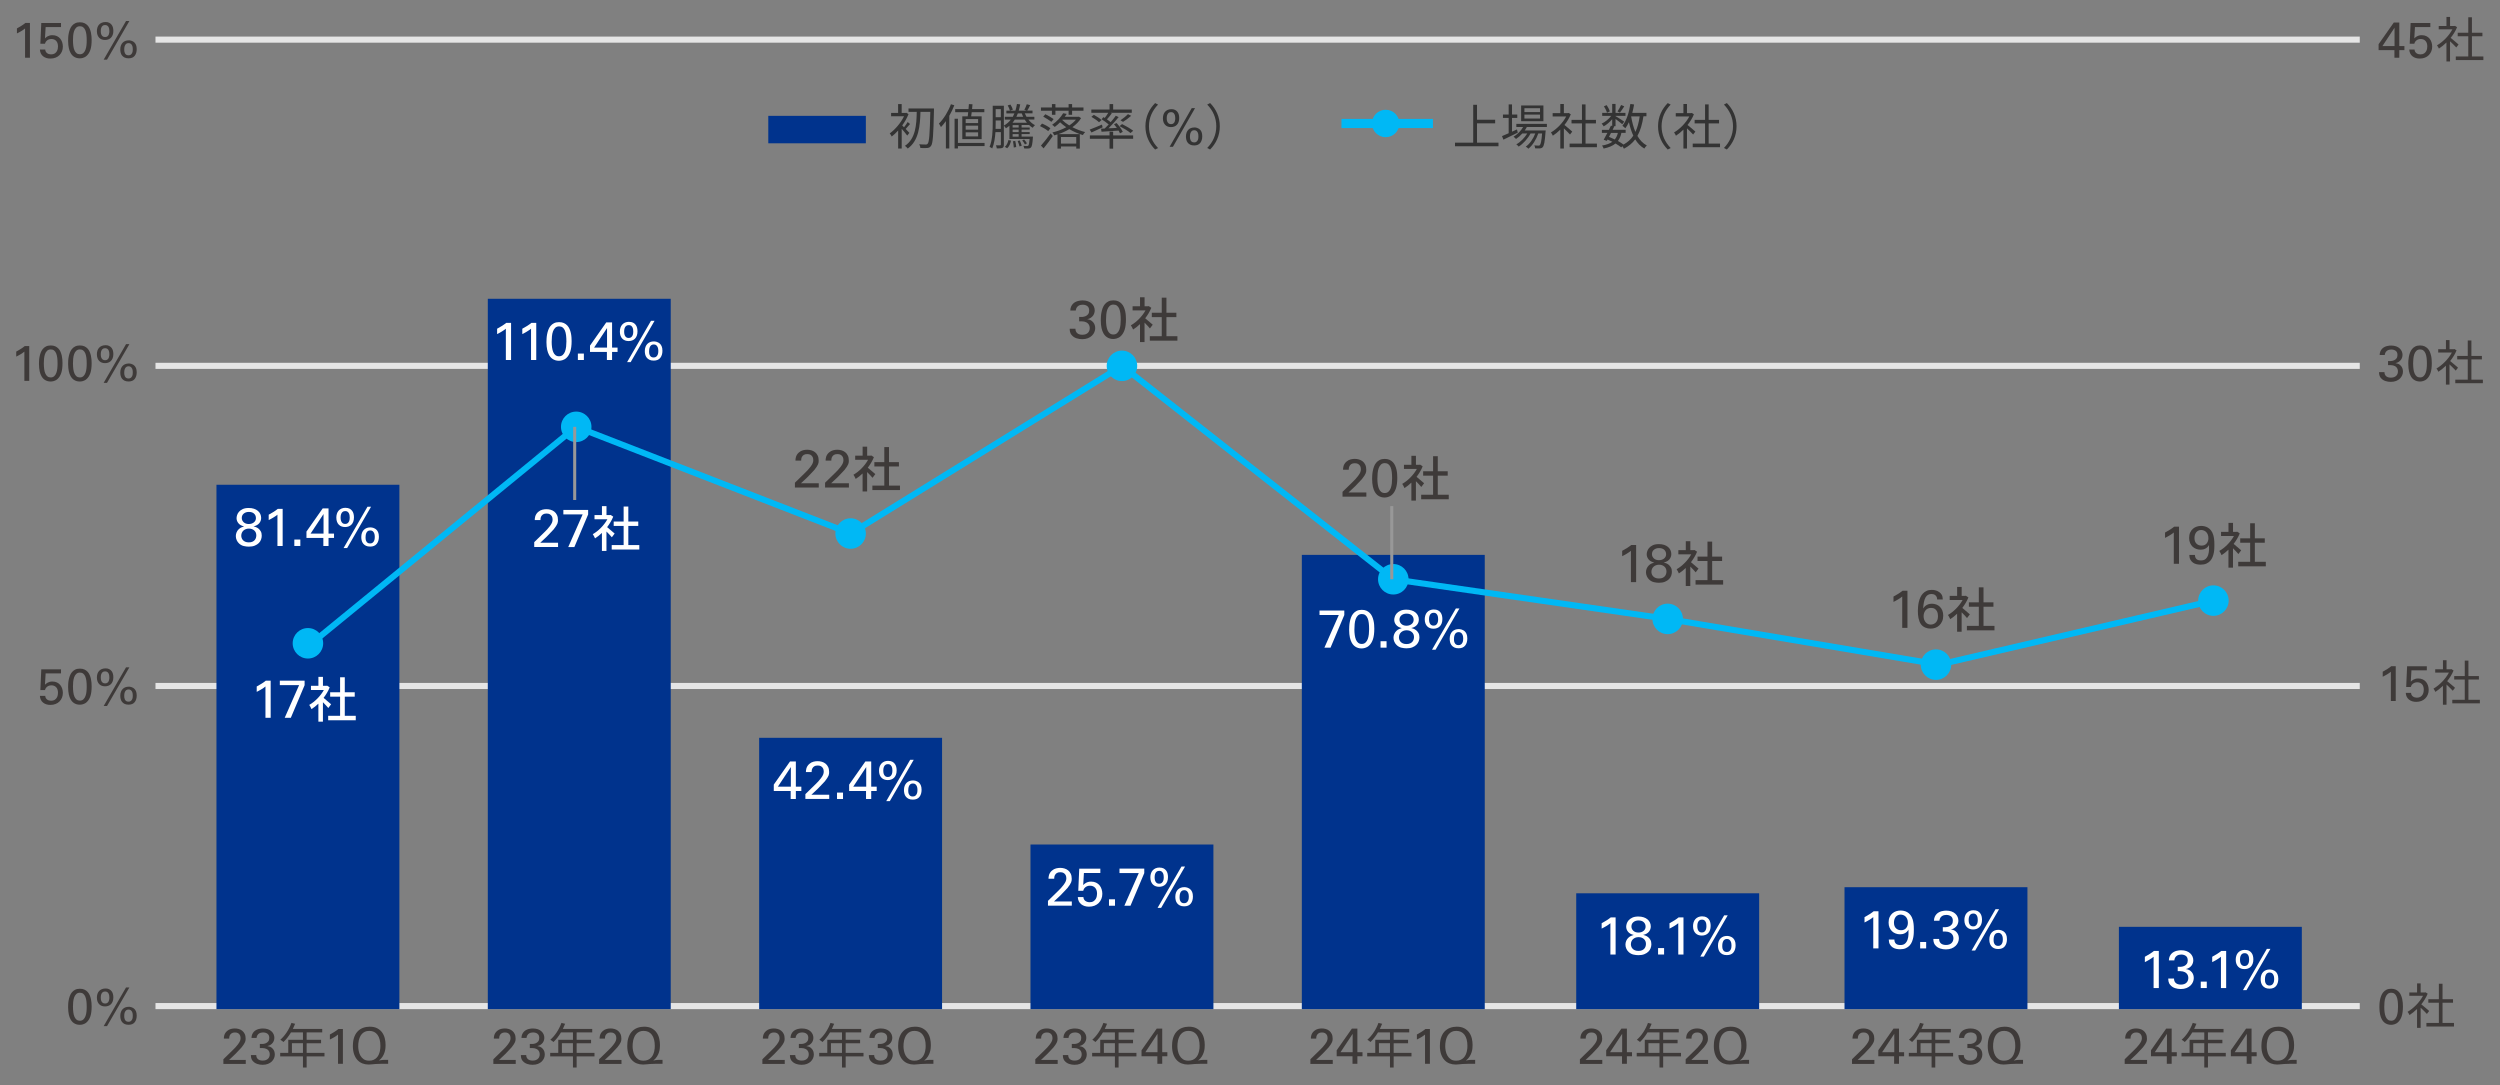 <?xml version="1.0" encoding="UTF-8"?>
<svg id="_レイヤー_2" data-name="レイヤー_2" xmlns="http://www.w3.org/2000/svg" viewBox="0 0 820 356">
  <rect x="0" y="0" width="820" height="356" fill="#808080" stroke="none"/>
  <defs>
    <style>
      .cls-1 {
        fill: #e5e5e5;
      }

      .cls-2 {
        fill: #3e3a39;
      }

      .cls-3 {
        fill: #00b8f5;
      }

      .cls-4 {
        fill: #00338d;
      }

      .cls-5 {
        fill: #00338d;
      }

      .cls-6 {
        fill: none;
        stroke: #00b8f5;
        stroke-miterlimit: 10;
        stroke-width: 2px;
      }

      .cls-7 {
        fill: #fff;
      }

      .cls-8 {
        fill: #989898;
      }

      .cls-9 {
        fill: #333;
      }
    </style>
  </defs>
  <rect class="cls-1" x="51" y="329" width="723" height="2"/>
  <rect class="cls-1" x="51" y="224" width="723" height="2"/>
  <rect class="cls-1" x="51" y="119" width="723" height="2"/>
  <rect class="cls-1" x="51" y="12" width="723" height="2"/>
  <rect class="cls-5" x="71" y="159" width="60" height="172"/>
  <rect class="cls-5" x="160" y="98" width="60" height="233"/>
  <rect class="cls-5" x="249" y="242" width="60" height="89"/>
  <rect class="cls-5" x="338" y="277" width="60" height="54"/>
  <rect class="cls-5" x="427" y="182" width="60" height="149"/>
  <rect class="cls-5" x="517" y="293" width="60" height="38"/>
  <rect class="cls-5" x="605" y="291" width="60" height="40"/>
  <rect class="cls-5" x="695" y="304" width="60" height="27"/>
  <g>
    <path class="cls-2" d="M8.24,9.32c-.18.15-.38.31-.61.46-.23.15-.46.3-.7.45-.24.14-.48.28-.72.4-.24.13-.46.24-.66.34v-1.65c.54-.29,1.06-.59,1.56-.91.5-.32.91-.62,1.23-.89h1.48v11.41h-1.6v-9.61Z"/>
    <path class="cls-2" d="M14.84,16.23c.01.29.07.53.19.73.12.2.27.37.45.5.18.13.38.23.61.29.22.06.44.09.66.09.5,0,.9-.1,1.2-.3.3-.2.53-.44.69-.72.16-.28.26-.57.31-.86.05-.3.07-.54.07-.72,0-.79-.2-1.4-.59-1.82-.39-.42-.92-.63-1.59-.63-.33,0-.63.06-.89.17-.26.11-.48.25-.66.43-.18.18-.3.35-.37.51s-.12.31-.17.44h-1.51l.3-6.8h6.47v1.33h-5.04l-.22,3.71c.09-.09.2-.19.34-.31.14-.12.3-.24.5-.34.19-.11.42-.2.69-.28.27-.08.56-.11.9-.11.58,0,1.08.1,1.51.31s.79.48,1.07.83c.28.35.5.74.64,1.19.14.45.22.92.22,1.41,0,.56-.1,1.08-.29,1.55-.19.48-.47.89-.82,1.25-.35.36-.78.63-1.29.83-.5.2-1.07.3-1.7.3-.47,0-.9-.06-1.31-.19-.4-.13-.76-.31-1.07-.56-.31-.25-.56-.56-.74-.93-.18-.37-.29-.8-.31-1.28h1.73Z"/>
    <path class="cls-2" d="M22.34,13.36c0-.29.01-.63.03-1.04.02-.41.07-.83.16-1.28.08-.45.21-.9.37-1.34.16-.44.39-.85.67-1.2s.65-.65,1.07-.86c.43-.22.95-.33,1.56-.33.58,0,1.07.09,1.48.28s.76.44,1.05.75.52.67.69,1.07c.17.4.3.82.4,1.24.09.43.16.86.19,1.28.03.43.05.82.05,1.17,0,1.35-.14,2.43-.41,3.24-.27.81-.67,1.46-1.19,1.94-.2.19-.41.34-.62.45-.22.12-.43.2-.63.26-.21.06-.4.1-.57.12-.18.02-.33.03-.47.03-.39,0-.74-.05-1.07-.15s-.61-.24-.87-.41c-.26-.18-.49-.38-.67-.61-.19-.23-.34-.47-.47-.73-.1-.19-.19-.4-.28-.63-.09-.24-.17-.51-.23-.82-.07-.31-.12-.67-.17-1.07-.04-.4-.07-.86-.07-1.38ZM23.94,13.28c0,.64.04,1.23.11,1.78s.19,1.03.37,1.43.4.73.69.96c.29.23.65.35,1.08.35.48,0,.86-.14,1.16-.42.3-.28.53-.64.69-1.09.16-.45.27-.93.32-1.47.06-.53.08-1.06.08-1.57,0-.68-.03-1.31-.1-1.88-.07-.57-.19-1.06-.36-1.47s-.4-.72-.69-.95c-.29-.23-.65-.34-1.08-.34-.5,0-.9.15-1.21.45-.31.3-.54.67-.69,1.12s-.26.95-.31,1.51c-.05.55-.07,1.09-.07,1.59Z"/>
    <path class="cls-2" d="M34.61,7.22c.48,0,.88.08,1.2.25s.59.38.8.65c.2.27.35.58.44.93s.13.71.13,1.09c0,.52-.07.96-.22,1.33-.14.37-.34.68-.58.92-.24.24-.53.42-.86.54-.33.12-.69.18-1.06.18s-.71-.05-1.03-.16c-.32-.11-.6-.28-.85-.52-.24-.24-.44-.53-.58-.9-.14-.36-.22-.79-.22-1.3,0-.43.06-.83.17-1.19s.29-.69.53-.95c.24-.27.53-.48.89-.63.35-.15.76-.23,1.23-.23ZM34.49,12.15c.34,0,.61-.09.8-.26.19-.17.32-.37.41-.59.08-.22.13-.43.15-.65.02-.21.02-.36.02-.45,0-.2-.02-.41-.05-.65s-.1-.45-.2-.65c-.1-.2-.24-.36-.42-.49-.18-.13-.42-.2-.72-.2-.35,0-.63.08-.82.25-.19.17-.34.37-.42.6-.09.23-.14.45-.16.67-.02.22-.02.38-.02.48s0,.25.02.47c.02.21.07.43.16.65.09.22.23.41.42.57.19.16.47.25.82.25ZM34,19.57l7.34-12.69h1.1l-7.34,12.69h-1.1ZM42.15,13.22c.11,0,.25,0,.41.02.16.02.33.05.51.11.18.06.36.13.55.24s.37.24.53.42c.08.09.15.19.23.3s.15.25.22.41.12.36.17.59c.04.23.07.49.07.8,0,.9-.22,1.63-.66,2.19s-1.11.83-2.01.83c-.53,0-.97-.09-1.32-.26-.35-.18-.63-.4-.84-.68-.21-.28-.36-.59-.44-.94-.08-.35-.12-.7-.12-1.05,0-.49.07-.93.22-1.3.14-.37.34-.68.59-.93s.54-.43.87-.55c.33-.12.68-.18,1.05-.18ZM42.13,18.15c.33,0,.59-.08.78-.23.19-.15.33-.34.43-.55s.16-.43.18-.66.03-.41.03-.57c0-.13-.01-.31-.03-.53-.02-.22-.08-.44-.17-.66-.09-.22-.23-.41-.42-.57-.19-.16-.44-.24-.76-.24-.35,0-.63.09-.82.27s-.33.4-.42.64c-.09.25-.14.49-.16.74s-.02.43-.02.55c0,.14.01.32.04.52.03.2.09.4.18.59.09.19.23.35.41.49.18.13.43.2.75.2Z"/>
  </g>
  <g>
    <path class="cls-2" d="M8.01,115.32c-.18.15-.38.31-.61.46-.23.15-.46.3-.7.45-.24.14-.48.28-.72.4-.24.13-.46.24-.66.34v-1.65c.54-.29,1.06-.59,1.56-.91.5-.32.91-.62,1.23-.89h1.48v11.41h-1.6v-9.61Z"/>
    <path class="cls-2" d="M12.78,119.36c0-.29.01-.63.03-1.04.02-.41.07-.83.16-1.28.08-.45.21-.9.37-1.34.16-.44.39-.85.67-1.2s.65-.65,1.07-.86c.43-.22.95-.33,1.56-.33.58,0,1.07.09,1.48.28s.76.44,1.05.75.52.67.69,1.07c.17.4.3.82.4,1.24.09.43.16.86.19,1.28.03.43.05.82.05,1.17,0,1.35-.14,2.43-.41,3.24-.27.81-.67,1.46-1.19,1.94-.2.19-.41.34-.62.45-.22.12-.43.2-.63.26-.21.06-.4.1-.57.12-.18.02-.33.03-.47.03-.39,0-.74-.05-1.07-.15s-.61-.24-.87-.41c-.26-.18-.49-.38-.67-.61-.19-.23-.34-.47-.47-.73-.1-.19-.19-.4-.28-.63-.09-.24-.17-.51-.23-.82-.07-.31-.12-.67-.17-1.07-.04-.4-.07-.86-.07-1.38ZM14.38,119.28c0,.64.04,1.23.11,1.78s.19,1.03.37,1.43.4.73.69.96c.29.23.65.35,1.08.35.48,0,.86-.14,1.16-.42.3-.28.53-.64.69-1.09.16-.45.27-.93.32-1.47.06-.53.08-1.06.08-1.57,0-.68-.03-1.31-.1-1.88-.07-.57-.19-1.06-.36-1.47s-.4-.72-.69-.95c-.29-.23-.65-.34-1.08-.34-.5,0-.9.15-1.21.45-.31.3-.54.67-.69,1.12s-.26.95-.31,1.51c-.05.55-.07,1.09-.07,1.59Z"/>
    <path class="cls-2" d="M22.34,119.36c0-.29.01-.63.03-1.04.02-.41.07-.83.16-1.28.08-.45.21-.9.37-1.34.16-.44.39-.85.67-1.2s.65-.65,1.07-.86c.43-.22.95-.33,1.56-.33.58,0,1.07.09,1.48.28s.76.44,1.05.75.52.67.69,1.07c.17.4.3.82.4,1.24.09.43.16.86.19,1.28.03.43.05.82.05,1.17,0,1.35-.14,2.43-.41,3.24-.27.81-.67,1.46-1.19,1.94-.2.19-.41.34-.62.45-.22.12-.43.2-.63.26-.21.06-.4.1-.57.12-.18.02-.33.03-.47.03-.39,0-.74-.05-1.07-.15s-.61-.24-.87-.41c-.26-.18-.49-.38-.67-.61-.19-.23-.34-.47-.47-.73-.1-.19-.19-.4-.28-.63-.09-.24-.17-.51-.23-.82-.07-.31-.12-.67-.17-1.07-.04-.4-.07-.86-.07-1.38ZM23.94,119.28c0,.64.04,1.23.11,1.78s.19,1.03.37,1.43.4.73.69.96c.29.23.65.35,1.08.35.48,0,.86-.14,1.16-.42.3-.28.53-.64.69-1.09.16-.45.27-.93.32-1.47.06-.53.08-1.06.08-1.57,0-.68-.03-1.31-.1-1.88-.07-.57-.19-1.06-.36-1.47s-.4-.72-.69-.95c-.29-.23-.65-.34-1.08-.34-.5,0-.9.15-1.21.45-.31.3-.54.67-.69,1.12s-.26.95-.31,1.51c-.05.55-.07,1.09-.07,1.59Z"/>
    <path class="cls-2" d="M34.61,113.22c.48,0,.88.08,1.2.25s.59.38.8.65c.2.27.35.58.44.93s.13.71.13,1.09c0,.52-.07.96-.22,1.33-.14.37-.34.68-.58.92-.24.24-.53.42-.86.54-.33.12-.69.18-1.06.18s-.71-.05-1.03-.16c-.32-.11-.6-.28-.85-.52-.24-.24-.44-.53-.58-.9-.14-.36-.22-.79-.22-1.3,0-.43.06-.83.17-1.19s.29-.69.53-.95c.24-.27.53-.48.89-.63.35-.15.76-.23,1.23-.23ZM34.49,118.15c.34,0,.61-.09.8-.26.19-.17.32-.37.41-.59.08-.22.13-.43.15-.65.02-.21.02-.36.02-.45,0-.2-.02-.41-.05-.65s-.1-.45-.2-.65c-.1-.2-.24-.36-.42-.49-.18-.13-.42-.2-.72-.2-.35,0-.63.08-.82.25-.19.17-.34.37-.42.6-.09.23-.14.45-.16.67-.02.22-.02.38-.02.48s0,.25.02.47c.02.21.07.43.16.65.09.22.23.41.42.57.19.16.47.25.82.25ZM34,125.57l7.34-12.69h1.1l-7.34,12.69h-1.1ZM42.15,119.22c.11,0,.25,0,.41.02.16.02.33.05.51.11.18.06.36.13.55.24s.37.24.53.42c.08.09.15.19.23.3s.15.25.22.41.12.36.17.59c.04.23.07.49.07.8,0,.9-.22,1.63-.66,2.19s-1.11.83-2.01.83c-.53,0-.97-.09-1.32-.26-.35-.18-.63-.4-.84-.68-.21-.28-.36-.59-.44-.94-.08-.35-.12-.7-.12-1.05,0-.49.07-.93.22-1.3.14-.37.34-.68.59-.93s.54-.43.87-.55c.33-.12.68-.18,1.05-.18ZM42.13,124.15c.33,0,.59-.08.78-.23.19-.15.33-.34.43-.55s.16-.43.18-.66.03-.41.03-.57c0-.13-.01-.31-.03-.53-.02-.22-.08-.44-.17-.66-.09-.22-.23-.41-.42-.57-.19-.16-.44-.24-.76-.24-.35,0-.63.09-.82.27s-.33.4-.42.64c-.09.25-.14.49-.16.74s-.02.43-.02.55c0,.14.01.32.04.52.03.2.09.4.18.59.09.19.23.35.41.49.18.13.43.2.75.2Z"/>
  </g>
  <g>
    <path class="cls-7" d="M80.06,172.66c-.82-.18-1.44-.52-1.85-1.03-.42-.51-.62-1.07-.62-1.68,0-.27.06-.6.17-.98.11-.38.32-.75.61-1.09.3-.35.7-.64,1.22-.89.52-.25,1.18-.37,1.98-.37.65,0,1.23.08,1.73.25.5.16.93.39,1.28.69.35.29.62.64.8,1.03.18.39.28.82.28,1.29,0,.31-.05.6-.15.9-.1.29-.25.56-.45.81-.2.25-.46.46-.78.65s-.69.32-1.12.4c.18.05.42.12.72.23s.6.27.89.5c.29.23.54.53.76.91s.32.86.32,1.44c0,.42-.08.84-.23,1.27-.15.42-.4.8-.74,1.14-.34.34-.78.62-1.32.84-.54.22-1.19.33-1.95.33-.53,0-1.08-.07-1.65-.2-.57-.13-1.08-.41-1.53-.82-.33-.3-.6-.67-.79-1.1-.2-.43-.29-.88-.29-1.35,0-.41.08-.81.24-1.2.16-.39.39-.74.7-1.03.3-.29.6-.5.91-.62.31-.12.6-.22.87-.32ZM79.13,175.67c0,.23.04.48.12.75.08.26.22.51.42.73.2.22.45.4.77.54s.7.21,1.17.21c.5,0,.9-.08,1.22-.23s.56-.34.75-.57c.18-.23.31-.47.38-.74.07-.26.11-.51.11-.75,0-.68-.23-1.22-.68-1.62-.45-.4-1.03-.61-1.74-.61-.38,0-.72.06-1.03.18-.31.12-.57.28-.79.48-.22.21-.39.45-.51.73-.12.28-.18.58-.18.9ZM83.94,169.9c0-.56-.2-1.04-.6-1.42s-.97-.57-1.71-.57c-.68,0-1.23.18-1.67.54s-.66.84-.66,1.45c0,.29.06.56.18.8.12.24.28.45.48.63s.44.31.72.41c.28.09.58.14.9.14.68,0,1.24-.18,1.69-.54s.68-.84.68-1.44Z"/>
    <path class="cls-7" d="M90.99,168.82c-.19.16-.41.33-.65.49-.24.16-.49.32-.75.48-.25.15-.51.3-.76.43-.25.13-.49.25-.7.36v-1.76c.58-.31,1.14-.63,1.67-.97.53-.34.97-.66,1.32-.95h1.59v12.18h-1.71v-10.26Z"/>
    <path class="cls-7" d="M96.54,176.97h1.97v2.11h-1.97v-2.11Z"/>
    <path class="cls-7" d="M106.07,176.44h-5.55v-2.09l5.33-7.6h1.91v8.27h1.8v1.42h-1.8v2.64h-1.7v-2.64ZM106.12,175.02v-6.42l-4.25,6.42h4.25Z"/>
    <path class="cls-7" d="M113.35,166.57c.51,0,.94.09,1.29.26.35.18.63.41.85.7.22.29.38.62.47.99.09.38.14.76.14,1.16,0,.55-.08,1.03-.23,1.43-.15.4-.36.73-.62.99-.26.26-.57.45-.93.58-.36.13-.74.19-1.14.19s-.76-.06-1.1-.18c-.34-.12-.65-.3-.91-.56-.26-.25-.47-.57-.62-.96-.15-.39-.23-.85-.23-1.39,0-.46.06-.88.19-1.28.12-.39.31-.73.57-1.02.25-.29.57-.51.95-.68.38-.16.82-.25,1.32-.25ZM113.23,171.85c.37,0,.65-.09.85-.28.2-.19.35-.4.44-.63.09-.23.14-.47.16-.69.02-.23.03-.39.03-.48,0-.21-.02-.44-.05-.69s-.11-.48-.21-.7c-.11-.21-.26-.39-.44-.53-.19-.14-.44-.21-.76-.21-.38,0-.67.09-.88.27-.21.18-.36.4-.45.64-.1.25-.15.49-.17.72-.02.23-.03.41-.03.51s0,.27.03.5.07.46.17.7c.09.23.25.44.45.62.21.18.5.26.88.26ZM112.69,179.77l7.84-13.55h1.17l-7.84,13.55h-1.17ZM121.41,172.98c.12,0,.26,0,.44.03.17.02.35.06.54.11.19.06.39.14.59.26.2.11.39.26.57.45.08.09.17.2.25.32.08.12.16.26.23.44.07.18.13.38.18.62.05.24.07.53.07.85,0,.96-.24,1.74-.71,2.33s-1.19.89-2.15.89c-.57,0-1.04-.09-1.42-.28-.37-.19-.67-.43-.9-.73-.23-.3-.38-.63-.47-1-.09-.37-.13-.74-.13-1.12,0-.53.08-.99.23-1.39s.37-.73.63-.99c.27-.26.58-.46.93-.59.36-.13.73-.19,1.12-.19ZM121.39,178.25c.36,0,.63-.08.84-.25s.36-.36.46-.59c.11-.23.17-.46.2-.7s.04-.44.04-.61c0-.14-.01-.33-.04-.56-.02-.23-.09-.47-.19-.7-.1-.23-.25-.44-.45-.61-.2-.17-.47-.25-.82-.25-.38,0-.67.1-.88.29-.21.19-.36.42-.45.69-.09.26-.15.53-.17.79-.02.26-.03.46-.03.59,0,.15.01.34.04.55s.09.43.2.63c.1.21.25.38.44.52.2.14.47.21.81.21Z"/>
  </g>
  <g>
    <path class="cls-2" d="M73.27,347.43l3.01-2.93c.32-.31.64-.62.94-.95.3-.32.58-.66.84-1.01.33-.45.56-.82.67-1.12s.18-.6.18-.91c0-.14-.02-.32-.06-.53-.04-.21-.12-.41-.25-.61-.13-.2-.31-.37-.56-.51-.24-.14-.57-.21-.98-.21-.47,0-.82.09-1.07.26s-.44.37-.56.59c-.12.22-.19.44-.22.66-.02.22-.03.39-.03.5h-1.75c0-.14,0-.31.02-.51.02-.2.06-.41.13-.63.07-.23.18-.45.32-.68s.34-.46.59-.68c.4-.34.83-.56,1.28-.67s.86-.16,1.23-.16c.45,0,.88.06,1.31.18.43.12.81.31,1.14.58.33.26.6.61.81,1.03.21.42.31.94.31,1.54,0,.19,0,.37-.03.54s-.07.36-.15.57-.21.45-.39.73c-.18.28-.42.62-.73,1.01-.09.1-.24.26-.44.47-.21.21-.42.44-.64.68-.22.24-.43.46-.63.67s-.34.35-.42.43l-2.01,1.9h5.48v1.3h-7.34v-1.5Z"/>
    <path class="cls-2" d="M84.05,346.01c-.01.56.16,1.01.52,1.35.35.34.89.51,1.6.51.4,0,.75-.06,1.04-.17.29-.12.53-.27.72-.46s.32-.41.41-.65.13-.49.13-.74c0-.3-.04-.56-.13-.79-.09-.23-.21-.43-.36-.59-.16-.17-.33-.3-.53-.4s-.41-.18-.62-.22c-.3-.06-.57-.09-.81-.09-.24,0-.5,0-.79,0v-1.34c.29.02.61.02.97,0,.35-.03.69-.11,1.01-.25.32-.14.58-.34.79-.62.21-.27.32-.64.32-1.11,0-.64-.2-1.1-.59-1.38-.39-.28-.88-.42-1.46-.42-.21,0-.44.03-.67.08-.24.06-.45.15-.66.29s-.38.32-.52.56c-.15.23-.24.53-.27.88h-1.66c.01-.47.09-.88.24-1.21.15-.34.34-.62.56-.85.22-.23.47-.42.75-.56.28-.14.55-.25.83-.32.27-.07.53-.12.77-.14s.44-.03.59-.03c.63,0,1.18.09,1.65.25.47.17.86.4,1.17.69.32.29.55.62.71.99.16.37.23.75.23,1.14,0,.23-.04.49-.11.76s-.2.54-.37.79c-.18.25-.41.48-.71.69s-.66.36-1.11.46c.61.09,1.08.27,1.42.54.34.27.58.57.73.88.15.31.24.6.26.87.03.26.04.42.04.48,0,.4-.08.79-.25,1.2-.17.4-.42.76-.75,1.09-.33.32-.75.59-1.25.78-.5.2-1.08.3-1.75.3-.61,0-1.2-.09-1.76-.28-.57-.19-1.03-.49-1.4-.9-.17-.17-.3-.36-.39-.54-.09-.19-.16-.37-.2-.55-.04-.18-.06-.35-.07-.51-.01-.16-.02-.3-.02-.42h1.76Z"/>
    <path class="cls-2" d="M106.43,346.5h-5.85v3.66h-1.21v-3.66h-7.47v-1.15h2.65v-4.29h4.82v-2.43h-3.93c-.73,1.23-1.58,2.32-2.46,3.15-.23-.19-.73-.59-1.03-.75,1.52-1.31,2.88-3.38,3.64-5.52l1.21.29c-.23.56-.48,1.14-.74,1.68h9.63v1.15h-5.11v2.43h4.73v1.12h-4.73v3.17h5.85v1.15ZM99.37,345.35v-3.17h-3.62v3.17h3.62Z"/>
    <path class="cls-2" d="M110.89,339.32c-.18.15-.38.31-.61.46-.23.15-.46.3-.7.45-.24.14-.48.28-.72.4-.24.13-.46.24-.66.34v-1.65c.54-.29,1.06-.59,1.56-.91.5-.32.91-.62,1.23-.89h1.48v11.41h-1.6v-9.61Z"/>
    <path class="cls-2" d="M127.31,348.93h-2c-.06,0-.17,0-.33,0-.17,0-.36.01-.57.02s-.44.01-.67.02-.45.02-.65.03c-.2.02-.41.04-.62.06-.22.02-.42.03-.62.05-.2.02-.38.03-.54.04-.16.01-.29.02-.39.02-.72,0-1.4-.12-2.02-.36-.63-.24-1.17-.61-1.64-1.11s-.83-1.13-1.11-1.9c-.27-.77-.41-1.68-.41-2.73,0-.35.02-.73.06-1.14.04-.41.11-.81.22-1.23.11-.41.26-.82.46-1.22.19-.4.45-.77.76-1.11.51-.56,1.12-.97,1.82-1.23.7-.26,1.44-.39,2.2-.39,1,0,1.83.18,2.5.54s1.2.82,1.6,1.39c.4.57.69,1.21.86,1.93s.25,1.43.25,2.14c0,.29-.02.64-.05,1.05s-.12.86-.27,1.33c-.14.47-.36.94-.66,1.42s-.7.92-1.21,1.31c.2-.04.47-.09.8-.15.33-.05.78-.08,1.35-.08h.88v1.3ZM117.49,343.1c0,.49.05,1.02.16,1.58s.29,1.08.56,1.56c.27.48.63.87,1.09,1.19s1.05.47,1.77.47c.58,0,1.06-.09,1.46-.27.4-.18.74-.42,1.02-.71.28-.29.5-.62.66-.98.16-.36.28-.73.37-1.09.08-.36.14-.7.16-1.02.02-.32.03-.58.03-.79,0-1.55-.32-2.76-.95-3.62-.63-.86-1.54-1.29-2.71-1.29-.56,0-1.03.09-1.42.28-.39.19-.72.43-.99.73-.27.3-.48.63-.64,1-.16.37-.28.74-.37,1.1-.08.37-.14.72-.16,1.05-.02.33-.03.6-.03.82Z"/>
  </g>
  <g>
    <path class="cls-2" d="M161.82,347.43l3.01-2.93c.32-.31.64-.62.94-.95.3-.32.58-.66.84-1.01.33-.45.56-.82.67-1.12s.18-.6.18-.91c0-.14-.02-.32-.06-.53-.04-.21-.12-.41-.25-.61-.13-.2-.31-.37-.56-.51-.24-.14-.57-.21-.98-.21-.47,0-.82.09-1.07.26s-.44.37-.56.59c-.12.22-.19.44-.22.66-.02.22-.03.39-.03.5h-1.75c0-.14,0-.31.02-.51.02-.2.06-.41.13-.63.07-.23.18-.45.32-.68s.34-.46.59-.68c.4-.34.83-.56,1.28-.67s.86-.16,1.23-.16c.45,0,.88.06,1.31.18.43.12.81.31,1.14.58.33.26.6.61.81,1.03.21.42.31.94.31,1.54,0,.19,0,.37-.03.54s-.07.36-.15.57-.21.45-.39.73c-.18.28-.42.62-.73,1.01-.09.1-.24.26-.44.47-.21.21-.42.44-.64.68-.22.24-.43.46-.63.67s-.34.35-.42.43l-2.01,1.9h5.48v1.3h-7.34v-1.5Z"/>
    <path class="cls-2" d="M172.6,346.01c-.01.56.16,1.01.52,1.35.35.34.89.51,1.6.51.4,0,.75-.06,1.04-.17.29-.12.53-.27.72-.46s.32-.41.41-.65.13-.49.13-.74c0-.3-.04-.56-.13-.79-.09-.23-.21-.43-.36-.59-.16-.17-.33-.3-.53-.4s-.41-.18-.62-.22c-.3-.06-.57-.09-.81-.09-.24,0-.5,0-.79,0v-1.34c.29.02.61.02.97,0,.35-.03.69-.11,1.01-.25.32-.14.58-.34.79-.62.21-.27.32-.64.32-1.11,0-.64-.2-1.1-.59-1.38-.39-.28-.88-.42-1.46-.42-.21,0-.44.03-.67.08-.24.06-.45.15-.66.29s-.38.32-.52.56c-.15.23-.24.53-.27.88h-1.66c.01-.47.09-.88.24-1.21.15-.34.34-.62.56-.85.22-.23.47-.42.75-.56.28-.14.55-.25.83-.32.27-.07.53-.12.77-.14s.44-.03.59-.03c.63,0,1.18.09,1.65.25.47.17.86.4,1.17.69.32.29.55.62.71.99.16.37.23.75.23,1.14,0,.23-.04.49-.11.76s-.2.54-.37.79c-.18.25-.41.48-.71.69s-.66.36-1.11.46c.61.09,1.08.27,1.42.54.34.27.58.57.73.88.15.31.24.6.26.87.03.26.04.42.04.48,0,.4-.08.79-.25,1.2-.17.4-.42.76-.75,1.09-.33.32-.75.59-1.25.78-.5.2-1.08.3-1.75.3-.61,0-1.2-.09-1.76-.28-.57-.19-1.03-.49-1.4-.9-.17-.17-.3-.36-.39-.54-.09-.19-.16-.37-.2-.55-.04-.18-.06-.35-.07-.51-.01-.16-.02-.3-.02-.42h1.76Z"/>
    <path class="cls-2" d="M194.99,346.5h-5.85v3.66h-1.21v-3.66h-7.47v-1.15h2.65v-4.29h4.82v-2.43h-3.93c-.73,1.23-1.58,2.32-2.46,3.15-.23-.19-.73-.59-1.03-.75,1.52-1.31,2.88-3.38,3.64-5.52l1.21.29c-.23.56-.48,1.14-.74,1.68h9.63v1.15h-5.11v2.43h4.73v1.12h-4.73v3.17h5.85v1.15ZM187.92,345.35v-3.17h-3.62v3.17h3.62Z"/>
    <path class="cls-2" d="M196.51,347.43l3.01-2.93c.32-.31.64-.62.94-.95.3-.32.58-.66.84-1.01.33-.45.56-.82.67-1.12s.18-.6.18-.91c0-.14-.02-.32-.06-.53-.04-.21-.12-.41-.25-.61-.13-.2-.31-.37-.56-.51-.24-.14-.57-.21-.98-.21-.47,0-.82.09-1.07.26s-.44.37-.56.59c-.12.22-.19.44-.22.66-.02.22-.03.39-.03.5h-1.75c0-.14,0-.31.02-.51.02-.2.06-.41.13-.63.07-.23.18-.45.32-.68s.34-.46.59-.68c.4-.34.83-.56,1.28-.67s.86-.16,1.23-.16c.45,0,.88.06,1.31.18.43.12.81.31,1.14.58.33.26.6.61.81,1.03.21.42.31.94.31,1.54,0,.19,0,.37-.03.54s-.07.36-.15.57-.21.45-.39.73c-.18.28-.42.62-.73,1.01-.09.1-.24.26-.44.47-.21.21-.42.44-.64.68-.22.24-.43.46-.63.67s-.34.35-.42.43l-2.01,1.9h5.48v1.3h-7.34v-1.5Z"/>
    <path class="cls-2" d="M217.31,348.93h-2c-.06,0-.17,0-.33,0-.17,0-.36.01-.57.02s-.44.01-.67.02-.45.02-.65.03c-.2.02-.41.04-.62.06-.22.02-.42.03-.62.05-.2.02-.38.03-.54.04-.16.01-.29.02-.39.02-.72,0-1.4-.12-2.02-.36-.63-.24-1.17-.61-1.64-1.11s-.83-1.13-1.11-1.9c-.27-.77-.41-1.68-.41-2.73,0-.35.02-.73.06-1.14.04-.41.11-.81.22-1.23.11-.41.26-.82.46-1.22.19-.4.45-.77.76-1.11.51-.56,1.12-.97,1.82-1.23.7-.26,1.44-.39,2.2-.39,1,0,1.83.18,2.5.54s1.2.82,1.6,1.39c.4.57.69,1.21.86,1.93s.25,1.43.25,2.14c0,.29-.02.64-.05,1.05s-.12.86-.27,1.33c-.14.47-.36.94-.66,1.42s-.7.92-1.21,1.31c.2-.04.47-.09.8-.15.33-.05.78-.08,1.35-.08h.88v1.3ZM207.49,343.1c0,.49.05,1.02.16,1.58s.29,1.08.56,1.56c.27.48.63.87,1.09,1.19s1.05.47,1.77.47c.58,0,1.06-.09,1.46-.27.4-.18.74-.42,1.02-.71.28-.29.5-.62.66-.98.16-.36.28-.73.37-1.09.08-.36.14-.7.16-1.02.02-.32.03-.58.03-.79,0-1.55-.32-2.76-.95-3.62-.63-.86-1.54-1.29-2.71-1.29-.56,0-1.03.09-1.42.28-.39.19-.72.43-.99.73-.27.3-.48.63-.64,1-.16.37-.28.74-.37,1.1-.08.37-.14.72-.16,1.05-.02.33-.03.6-.03.82Z"/>
  </g>
  <g>
    <path class="cls-2" d="M250.06,347.43l3.01-2.93c.32-.31.64-.62.94-.95.3-.32.58-.66.84-1.01.33-.45.56-.82.67-1.12s.18-.6.18-.91c0-.14-.02-.32-.06-.53-.04-.21-.12-.41-.25-.61-.13-.2-.31-.37-.56-.51-.24-.14-.57-.21-.98-.21-.47,0-.82.09-1.07.26s-.44.37-.56.59c-.12.22-.19.44-.22.66-.02.22-.03.39-.03.5h-1.75c0-.14,0-.31.02-.51.02-.2.06-.41.13-.63.07-.23.18-.45.32-.68s.34-.46.59-.68c.4-.34.83-.56,1.28-.67s.86-.16,1.23-.16c.45,0,.88.06,1.31.18.43.12.81.31,1.14.58.33.26.6.61.81,1.03.21.42.31.94.31,1.54,0,.19,0,.37-.03.54s-.07.36-.15.57-.21.45-.39.73c-.18.28-.42.62-.73,1.01-.09.1-.24.26-.44.47-.21.21-.42.44-.64.68-.22.24-.43.46-.63.67s-.34.35-.42.43l-2.01,1.9h5.48v1.3h-7.34v-1.5Z"/>
    <path class="cls-2" d="M260.85,346.01c-.01.56.16,1.01.52,1.35.35.34.89.51,1.6.51.4,0,.75-.06,1.04-.17.29-.12.53-.27.72-.46s.32-.41.41-.65.13-.49.13-.74c0-.3-.04-.56-.13-.79-.09-.23-.21-.43-.36-.59-.16-.17-.33-.3-.53-.4s-.41-.18-.62-.22c-.3-.06-.57-.09-.81-.09-.24,0-.5,0-.79,0v-1.34c.29.02.61.02.97,0,.35-.03.69-.11,1.01-.25.32-.14.58-.34.79-.62.21-.27.32-.64.32-1.11,0-.64-.2-1.1-.59-1.38-.39-.28-.88-.42-1.46-.42-.21,0-.44.03-.67.08-.24.06-.45.15-.66.29s-.38.32-.52.56c-.15.23-.24.53-.27.88h-1.66c.01-.47.09-.88.24-1.21.15-.34.34-.62.56-.85.22-.23.47-.42.75-.56.28-.14.55-.25.83-.32.27-.07.53-.12.77-.14s.44-.03.59-.03c.63,0,1.18.09,1.65.25.47.17.86.4,1.17.69.32.29.55.62.71.99.16.37.23.75.23,1.14,0,.23-.04.49-.11.76s-.2.54-.37.79c-.18.25-.41.48-.71.69s-.66.36-1.11.46c.61.09,1.08.27,1.42.54.34.27.58.57.73.88.15.31.24.6.26.87.03.26.04.42.04.48,0,.4-.08.79-.25,1.2-.17.4-.42.76-.75,1.09-.33.32-.75.59-1.25.78-.5.2-1.08.3-1.75.3-.61,0-1.2-.09-1.76-.28-.57-.19-1.03-.49-1.4-.9-.17-.17-.3-.36-.39-.54-.09-.19-.16-.37-.2-.55-.04-.18-.06-.35-.07-.51-.01-.16-.02-.3-.02-.42h1.76Z"/>
    <path class="cls-2" d="M283.23,346.5h-5.85v3.66h-1.21v-3.66h-7.47v-1.15h2.65v-4.29h4.82v-2.43h-3.93c-.73,1.23-1.58,2.32-2.46,3.15-.23-.19-.73-.59-1.03-.75,1.52-1.31,2.88-3.38,3.64-5.52l1.21.29c-.23.56-.48,1.14-.74,1.68h9.63v1.15h-5.11v2.43h4.73v1.12h-4.73v3.17h5.85v1.15ZM276.17,345.35v-3.17h-3.62v3.17h3.62Z"/>
    <path class="cls-2" d="M286.73,346.01c-.01.56.16,1.01.52,1.35.35.34.89.51,1.6.51.4,0,.75-.06,1.04-.17.29-.12.53-.27.72-.46s.32-.41.41-.65.13-.49.13-.74c0-.3-.04-.56-.13-.79-.09-.23-.21-.43-.36-.59-.16-.17-.33-.3-.53-.4s-.41-.18-.62-.22c-.3-.06-.57-.09-.81-.09-.24,0-.5,0-.79,0v-1.34c.29.02.61.02.97,0,.35-.03.69-.11,1.01-.25.32-.14.58-.34.79-.62.21-.27.32-.64.32-1.11,0-.64-.2-1.1-.59-1.38-.39-.28-.88-.42-1.46-.42-.21,0-.44.03-.67.08-.24.06-.45.15-.66.29s-.38.32-.52.56c-.15.23-.24.53-.27.88h-1.66c.01-.47.09-.88.24-1.21.15-.34.34-.62.56-.85.22-.23.47-.42.75-.56.28-.14.55-.25.83-.32.27-.07.53-.12.77-.14s.44-.03.59-.03c.63,0,1.18.09,1.65.25.47.17.86.4,1.17.69.32.29.55.62.71.99.16.37.23.75.23,1.14,0,.23-.04.49-.11.76s-.2.54-.37.79c-.18.25-.41.48-.71.69s-.66.36-1.11.46c.61.09,1.08.27,1.42.54.34.27.58.57.73.88.15.31.24.6.26.87.03.26.04.42.04.48,0,.4-.08.79-.25,1.2-.17.4-.42.76-.75,1.09-.33.32-.75.59-1.25.78-.5.2-1.08.3-1.75.3-.61,0-1.2-.09-1.76-.28-.57-.19-1.03-.49-1.4-.9-.17-.17-.3-.36-.39-.54-.09-.19-.16-.37-.2-.55-.04-.18-.06-.35-.07-.51-.01-.16-.02-.3-.02-.42h1.76Z"/>
    <path class="cls-2" d="M306.16,348.93h-2c-.06,0-.17,0-.33,0-.17,0-.36.01-.57.02s-.44.01-.67.02-.45.02-.65.03c-.2.02-.41.04-.62.06-.22.02-.42.03-.62.05-.2.02-.38.03-.54.04-.16.01-.29.02-.39.02-.72,0-1.4-.12-2.02-.36-.63-.24-1.17-.61-1.64-1.11s-.83-1.13-1.11-1.9c-.27-.77-.41-1.68-.41-2.73,0-.35.02-.73.06-1.14.04-.41.11-.81.22-1.23.11-.41.26-.82.46-1.22.19-.4.45-.77.76-1.11.51-.56,1.12-.97,1.82-1.23.7-.26,1.44-.39,2.2-.39,1,0,1.83.18,2.5.54s1.2.82,1.6,1.39c.4.57.69,1.21.86,1.93s.25,1.43.25,2.14c0,.29-.02.64-.05,1.05s-.12.86-.27,1.33c-.14.47-.36.94-.66,1.42s-.7.92-1.21,1.31c.2-.04.47-.09.8-.15.33-.05.78-.08,1.35-.08h.88v1.3ZM296.34,343.1c0,.49.05,1.02.16,1.58s.29,1.08.56,1.56c.27.48.63.87,1.09,1.19s1.05.47,1.77.47c.58,0,1.06-.09,1.46-.27.4-.18.74-.42,1.02-.71.28-.29.5-.62.66-.98.16-.36.28-.73.37-1.09.08-.36.14-.7.16-1.02.02-.32.03-.58.03-.79,0-1.55-.32-2.76-.95-3.62-.63-.86-1.54-1.29-2.71-1.29-.56,0-1.03.09-1.42.28-.39.19-.72.43-.99.73-.27.3-.48.63-.64,1-.16.37-.28.74-.37,1.1-.08.37-.14.72-.16,1.05-.02.33-.03.6-.03.82Z"/>
  </g>
  <g>
    <path class="cls-2" d="M339.58,347.43l3.01-2.93c.32-.31.64-.62.94-.95.3-.32.58-.66.84-1.01.33-.45.56-.82.67-1.12s.18-.6.18-.91c0-.14-.02-.32-.06-.53-.04-.21-.12-.41-.25-.61-.13-.2-.31-.37-.56-.51-.24-.14-.57-.21-.98-.21-.47,0-.82.09-1.07.26s-.44.37-.56.59c-.12.22-.19.44-.22.66-.02.22-.03.39-.03.5h-1.75c0-.14,0-.31.02-.51.02-.2.06-.41.13-.63.07-.23.18-.45.32-.68s.34-.46.59-.68c.4-.34.83-.56,1.28-.67s.86-.16,1.23-.16c.45,0,.88.06,1.31.18.43.12.81.31,1.14.58.33.26.6.61.81,1.03.21.42.31.94.31,1.54,0,.19,0,.37-.03.54s-.07.36-.15.57-.21.45-.39.73c-.18.28-.42.62-.73,1.01-.09.1-.24.26-.44.47-.21.21-.42.44-.64.68-.22.24-.43.46-.63.67s-.34.35-.42.43l-2.01,1.9h5.48v1.3h-7.34v-1.5Z"/>
    <path class="cls-2" d="M350.37,346.01c-.01.56.16,1.01.52,1.35.35.34.89.51,1.6.51.4,0,.75-.06,1.04-.17.29-.12.53-.27.72-.46s.32-.41.41-.65.13-.49.13-.74c0-.3-.04-.56-.13-.79-.09-.23-.21-.43-.36-.59-.16-.17-.33-.3-.53-.4s-.41-.18-.62-.22c-.3-.06-.57-.09-.81-.09-.24,0-.5,0-.79,0v-1.34c.29.02.61.02.97,0,.35-.03.69-.11,1.01-.25.32-.14.58-.34.79-.62.21-.27.32-.64.32-1.11,0-.64-.2-1.1-.59-1.38-.39-.28-.88-.42-1.46-.42-.21,0-.44.03-.67.08-.24.06-.45.15-.66.29s-.38.32-.52.56c-.15.23-.24.53-.27.88h-1.66c.01-.47.09-.88.24-1.21.15-.34.34-.62.56-.85.22-.23.47-.42.75-.56.28-.14.55-.25.83-.32.27-.07.53-.12.77-.14s.44-.03.59-.03c.63,0,1.18.09,1.65.25.47.17.86.4,1.17.69.32.29.55.62.71.99.16.37.23.75.23,1.14,0,.23-.04.49-.11.76s-.2.54-.37.79c-.18.25-.41.48-.71.69s-.66.36-1.11.46c.61.09,1.08.27,1.42.54.34.27.58.57.73.88.15.31.24.6.26.87.03.26.04.42.04.48,0,.4-.08.79-.25,1.2-.17.4-.42.76-.75,1.09-.33.32-.75.59-1.25.78-.5.2-1.08.3-1.75.3-.61,0-1.2-.09-1.76-.28-.57-.19-1.03-.49-1.4-.9-.17-.17-.3-.36-.39-.54-.09-.19-.16-.37-.2-.55-.04-.18-.06-.35-.07-.51-.01-.16-.02-.3-.02-.42h1.76Z"/>
    <path class="cls-2" d="M372.75,346.5h-5.85v3.66h-1.21v-3.66h-7.47v-1.15h2.65v-4.29h4.82v-2.43h-3.93c-.73,1.23-1.58,2.32-2.46,3.15-.23-.19-.73-.59-1.03-.75,1.52-1.31,2.88-3.38,3.64-5.52l1.21.29c-.23.56-.48,1.14-.74,1.68h9.63v1.15h-5.11v2.43h4.73v1.12h-4.73v3.17h5.85v1.15ZM365.69,345.35v-3.17h-3.62v3.17h3.62Z"/>
    <path class="cls-2" d="M379.61,346.45h-5.19v-1.96l4.99-7.11h1.8v7.74h1.68v1.33h-1.68v2.48h-1.6v-2.48ZM379.66,345.12v-6.02l-3.98,6.02h3.98Z"/>
    <path class="cls-2" d="M396,348.93h-2c-.06,0-.17,0-.33,0-.17,0-.36.01-.57.02s-.44.01-.67.02-.45.02-.65.03c-.2.02-.41.04-.62.06-.22.02-.42.03-.62.05-.2.02-.38.03-.54.04-.16.01-.29.02-.39.02-.72,0-1.4-.12-2.02-.36-.63-.24-1.17-.61-1.64-1.11s-.83-1.13-1.11-1.9c-.27-.77-.41-1.68-.41-2.73,0-.35.02-.73.06-1.14.04-.41.11-.81.22-1.23.11-.41.26-.82.46-1.22.19-.4.45-.77.76-1.11.51-.56,1.12-.97,1.82-1.23.7-.26,1.44-.39,2.2-.39,1,0,1.83.18,2.5.54s1.2.82,1.6,1.39c.4.57.69,1.21.86,1.93s.25,1.43.25,2.14c0,.29-.02.64-.05,1.05s-.12.86-.27,1.33c-.14.47-.36.94-.66,1.42s-.7.92-1.21,1.31c.2-.04.47-.09.8-.15.33-.05.78-.08,1.35-.08h.88v1.3ZM386.19,343.1c0,.49.05,1.02.16,1.58s.29,1.08.56,1.56c.27.48.63.87,1.09,1.19s1.05.47,1.77.47c.58,0,1.06-.09,1.46-.27.4-.18.74-.42,1.02-.71.28-.29.5-.62.66-.98.16-.36.28-.73.37-1.09.08-.36.14-.7.16-1.02.02-.32.03-.58.03-.79,0-1.55-.32-2.76-.95-3.62-.63-.86-1.54-1.29-2.71-1.29-.56,0-1.03.09-1.42.28-.39.19-.72.43-.99.73-.27.3-.48.63-.64,1-.16.37-.28.74-.37,1.1-.08.37-.14.72-.16,1.05-.02.33-.03.6-.03.82Z"/>
  </g>
  <g>
    <path class="cls-2" d="M429.81,347.43l3.01-2.93c.32-.31.64-.62.94-.95.3-.32.58-.66.84-1.01.33-.45.56-.82.67-1.12s.18-.6.18-.91c0-.14-.02-.32-.06-.53-.04-.21-.12-.41-.25-.61-.13-.2-.31-.37-.56-.51-.24-.14-.57-.21-.98-.21-.47,0-.82.09-1.07.26s-.44.37-.56.59c-.12.22-.19.44-.22.66-.02.22-.03.39-.03.5h-1.75c0-.14,0-.31.02-.51.02-.2.06-.41.13-.63.07-.23.18-.45.32-.68s.34-.46.59-.68c.4-.34.83-.56,1.28-.67s.86-.16,1.23-.16c.45,0,.88.06,1.31.18.43.12.81.31,1.14.58.33.26.6.61.81,1.03.21.42.31.94.31,1.54,0,.19,0,.37-.03.54s-.07.36-.15.57-.21.45-.39.73c-.18.28-.42.62-.73,1.01-.09.1-.24.26-.44.47-.21.21-.42.44-.64.68-.22.24-.43.46-.63.67s-.34.35-.42.43l-2.01,1.9h5.48v1.3h-7.34v-1.5Z"/>
    <path class="cls-2" d="M443.62,346.45h-5.19v-1.96l4.99-7.11h1.8v7.74h1.68v1.33h-1.68v2.48h-1.6v-2.48ZM443.67,345.12v-6.02l-3.98,6.02h3.98Z"/>
    <path class="cls-2" d="M462.97,346.5h-5.85v3.66h-1.21v-3.66h-7.47v-1.15h2.65v-4.29h4.82v-2.43h-3.93c-.73,1.23-1.58,2.32-2.46,3.15-.23-.19-.73-.59-1.03-.75,1.52-1.31,2.88-3.38,3.64-5.52l1.21.29c-.23.56-.48,1.14-.74,1.68h9.63v1.15h-5.11v2.43h4.73v1.12h-4.73v3.17h5.85v1.15ZM455.91,345.35v-3.17h-3.62v3.17h3.62Z"/>
    <path class="cls-2" d="M467.43,339.32c-.18.15-.38.31-.61.46-.23.15-.46.3-.7.45-.24.14-.48.28-.72.4-.24.13-.46.24-.66.34v-1.65c.54-.29,1.06-.59,1.56-.91.5-.32.91-.62,1.23-.89h1.48v11.41h-1.6v-9.61Z"/>
    <path class="cls-2" d="M483.85,348.93h-2c-.06,0-.17,0-.33,0-.17,0-.36.01-.57.02s-.44.01-.67.02-.45.02-.65.03c-.2.02-.41.04-.62.06-.22.02-.42.03-.62.05-.2.02-.38.03-.54.04-.16.01-.29.02-.39.02-.72,0-1.4-.12-2.02-.36-.63-.24-1.17-.61-1.64-1.11s-.83-1.13-1.11-1.9c-.27-.77-.41-1.68-.41-2.73,0-.35.02-.73.06-1.14.04-.41.11-.81.22-1.23.11-.41.26-.82.46-1.22.19-.4.45-.77.76-1.11.51-.56,1.12-.97,1.82-1.23.7-.26,1.44-.39,2.2-.39,1,0,1.83.18,2.5.54s1.2.82,1.6,1.39c.4.57.69,1.21.86,1.93s.25,1.43.25,2.14c0,.29-.02.64-.05,1.05s-.12.86-.27,1.33c-.14.47-.36.94-.66,1.42s-.7.92-1.21,1.31c.2-.04.47-.09.8-.15.33-.05.78-.08,1.35-.08h.88v1.3ZM474.03,343.1c0,.49.05,1.02.16,1.58s.29,1.08.56,1.56c.27.48.63.87,1.09,1.19s1.05.47,1.77.47c.58,0,1.06-.09,1.46-.27.4-.18.74-.42,1.02-.71.28-.29.5-.62.66-.98.16-.36.28-.73.37-1.09.08-.36.14-.7.16-1.02.02-.32.03-.58.03-.79,0-1.55-.32-2.76-.95-3.62-.63-.86-1.54-1.29-2.71-1.29-.56,0-1.03.09-1.42.28-.39.19-.72.43-.99.73-.27.3-.48.63-.64,1-.16.37-.28.74-.37,1.1-.08.37-.14.72-.16,1.05-.02.33-.03.6-.03.82Z"/>
  </g>
  <g>
    <path class="cls-2" d="M518.21,347.43l3.01-2.93c.32-.31.64-.62.94-.95.3-.32.58-.66.84-1.01.33-.45.56-.82.67-1.12s.18-.6.18-.91c0-.14-.02-.32-.06-.53-.04-.21-.12-.41-.25-.61-.13-.2-.31-.37-.56-.51-.24-.14-.57-.21-.98-.21-.47,0-.82.09-1.07.26s-.44.37-.56.59c-.12.22-.19.44-.22.66-.02.22-.03.39-.03.5h-1.75c0-.14,0-.31.02-.51.02-.2.06-.41.13-.63.07-.23.18-.45.32-.68s.34-.46.59-.68c.4-.34.83-.56,1.28-.67s.86-.16,1.23-.16c.45,0,.88.06,1.31.18.43.12.81.31,1.14.58.33.26.6.61.81,1.03.21.42.31.94.31,1.54,0,.19,0,.37-.03.54s-.07.36-.15.57-.21.45-.39.73c-.18.28-.42.62-.73,1.01-.09.1-.24.26-.44.47-.21.21-.42.44-.64.68-.22.24-.43.46-.63.67s-.34.35-.42.43l-2.01,1.9h5.48v1.3h-7.34v-1.5Z"/>
    <path class="cls-2" d="M532.02,346.45h-5.19v-1.96l4.99-7.11h1.8v7.74h1.68v1.33h-1.68v2.48h-1.6v-2.48ZM532.07,345.12v-6.02l-3.98,6.02h3.98Z"/>
    <path class="cls-2" d="M551.37,346.5h-5.85v3.66h-1.21v-3.66h-7.47v-1.15h2.65v-4.29h4.82v-2.43h-3.93c-.73,1.23-1.58,2.32-2.46,3.15-.23-.19-.73-.59-1.03-.75,1.52-1.31,2.88-3.38,3.64-5.52l1.21.29c-.23.56-.48,1.14-.74,1.68h9.63v1.15h-5.11v2.43h4.73v1.12h-4.73v3.17h5.85v1.15ZM544.31,345.35v-3.17h-3.62v3.17h3.62Z"/>
    <path class="cls-2" d="M552.9,347.43l3.01-2.93c.32-.31.64-.62.94-.95.3-.32.58-.66.84-1.01.33-.45.56-.82.67-1.12s.18-.6.18-.91c0-.14-.02-.32-.06-.53-.04-.21-.12-.41-.25-.61-.13-.2-.31-.37-.56-.51-.24-.14-.57-.21-.98-.21-.47,0-.82.09-1.07.26s-.44.37-.56.59c-.12.22-.19.44-.22.66-.02.22-.03.39-.03.5h-1.75c0-.14,0-.31.02-.51.02-.2.06-.41.13-.63.07-.23.18-.45.32-.68s.34-.46.59-.68c.4-.34.83-.56,1.28-.67s.86-.16,1.23-.16c.45,0,.88.06,1.31.18.43.12.81.31,1.14.58.33.26.6.61.81,1.03.21.42.31.94.31,1.54,0,.19,0,.37-.03.54s-.07.36-.15.57-.21.45-.39.73c-.18.28-.42.62-.73,1.01-.09.1-.24.26-.44.47-.21.21-.42.44-.64.68-.22.24-.43.46-.63.67s-.34.35-.42.43l-2.01,1.9h5.48v1.3h-7.34v-1.5Z"/>
    <path class="cls-2" d="M573.7,348.93h-2c-.06,0-.17,0-.33,0-.17,0-.36.01-.57.02s-.44.01-.67.02-.45.02-.65.03c-.2.02-.41.04-.62.06-.22.02-.42.03-.62.05-.2.02-.38.03-.54.04-.16.01-.29.02-.39.02-.72,0-1.4-.12-2.02-.36-.63-.24-1.17-.61-1.64-1.11s-.83-1.13-1.11-1.9c-.27-.77-.41-1.68-.41-2.73,0-.35.02-.73.06-1.14.04-.41.11-.81.22-1.23.11-.41.26-.82.46-1.22.19-.4.45-.77.76-1.11.51-.56,1.12-.97,1.82-1.23.7-.26,1.44-.39,2.2-.39,1,0,1.83.18,2.5.54s1.2.82,1.6,1.39c.4.57.69,1.21.86,1.93s.25,1.43.25,2.14c0,.29-.02.64-.05,1.05s-.12.86-.27,1.33c-.14.47-.36.94-.66,1.42s-.7.92-1.21,1.31c.2-.04.47-.09.8-.15.33-.05.78-.08,1.35-.08h.88v1.3ZM563.88,343.1c0,.49.05,1.02.16,1.58s.29,1.08.56,1.56c.27.48.63.87,1.09,1.19s1.05.47,1.77.47c.58,0,1.06-.09,1.46-.27.4-.18.74-.42,1.02-.71.28-.29.5-.62.66-.98.16-.36.28-.73.37-1.09.08-.36.14-.7.16-1.02.02-.32.03-.58.03-.79,0-1.55-.32-2.76-.95-3.62-.63-.86-1.54-1.29-2.71-1.29-.56,0-1.03.09-1.42.28-.39.19-.72.43-.99.73-.27.3-.48.63-.64,1-.16.37-.28.74-.37,1.1-.08.37-.14.72-.16,1.05-.02.33-.03.6-.03.82Z"/>
  </g>
  <g>
    <path class="cls-2" d="M607.46,347.43l3.01-2.93c.32-.31.64-.62.94-.95.3-.32.58-.66.84-1.01.33-.45.56-.82.67-1.12s.18-.6.18-.91c0-.14-.02-.32-.06-.53-.04-.21-.12-.41-.25-.61-.13-.2-.31-.37-.56-.51-.24-.14-.57-.21-.98-.21-.47,0-.82.09-1.07.26s-.44.37-.56.59c-.12.22-.19.44-.22.66-.02.22-.03.39-.03.5h-1.75c0-.14,0-.31.02-.51.02-.2.06-.41.13-.63.07-.23.18-.45.32-.68s.34-.46.59-.68c.4-.34.83-.56,1.28-.67s.86-.16,1.23-.16c.45,0,.88.06,1.31.18.43.12.81.31,1.14.58.33.26.6.61.81,1.03.21.42.31.94.31,1.54,0,.19,0,.37-.03.54s-.07.36-.15.57-.21.45-.39.73c-.18.28-.42.62-.73,1.01-.09.1-.24.26-.44.47-.21.21-.42.44-.64.68-.22.24-.43.46-.63.67s-.34.35-.42.43l-2.01,1.9h5.48v1.3h-7.34v-1.5Z"/>
    <path class="cls-2" d="M621.27,346.45h-5.19v-1.96l4.99-7.11h1.8v7.74h1.68v1.33h-1.68v2.48h-1.6v-2.48ZM621.32,345.12v-6.02l-3.98,6.02h3.98Z"/>
    <path class="cls-2" d="M640.62,346.5h-5.85v3.66h-1.21v-3.66h-7.47v-1.15h2.65v-4.29h4.82v-2.43h-3.93c-.73,1.23-1.58,2.32-2.46,3.15-.23-.19-.73-.59-1.03-.75,1.52-1.31,2.88-3.38,3.64-5.52l1.21.29c-.23.56-.48,1.14-.74,1.68h9.63v1.15h-5.11v2.43h4.73v1.12h-4.73v3.17h5.85v1.15ZM633.56,345.35v-3.17h-3.62v3.17h3.62Z"/>
    <path class="cls-2" d="M644.12,346.01c-.01.56.16,1.01.52,1.35.35.34.89.51,1.6.51.4,0,.75-.06,1.04-.17.29-.12.53-.27.72-.46s.32-.41.41-.65.13-.49.13-.74c0-.3-.04-.56-.13-.79-.09-.23-.21-.43-.36-.59-.16-.17-.33-.3-.53-.4s-.41-.18-.62-.22c-.3-.06-.57-.09-.81-.09-.24,0-.5,0-.79,0v-1.34c.29.02.61.02.97,0,.35-.03.69-.11,1.01-.25.32-.14.58-.34.79-.62.21-.27.32-.64.32-1.11,0-.64-.2-1.1-.59-1.38-.39-.28-.88-.42-1.46-.42-.21,0-.44.03-.67.08-.24.06-.45.15-.66.29s-.38.32-.52.56c-.15.23-.24.53-.27.88h-1.66c.01-.47.09-.88.24-1.21.15-.34.34-.62.56-.85.22-.23.47-.42.75-.56.28-.14.55-.25.83-.32.27-.07.53-.12.77-.14s.44-.03.59-.03c.63,0,1.18.09,1.65.25.47.17.86.4,1.17.69.32.29.55.62.71.99.16.37.23.75.23,1.14,0,.23-.04.49-.11.76s-.2.54-.37.79c-.18.25-.41.48-.71.69s-.66.36-1.11.46c.61.09,1.08.27,1.42.54.34.27.58.57.73.88.15.31.24.6.26.87.03.26.04.42.04.48,0,.4-.08.79-.25,1.2-.17.4-.42.76-.75,1.09-.33.32-.75.59-1.25.78-.5.2-1.08.3-1.75.3-.61,0-1.2-.09-1.76-.28-.57-.19-1.03-.49-1.4-.9-.17-.17-.3-.36-.39-.54-.09-.19-.16-.37-.2-.55-.04-.18-.06-.35-.07-.51-.01-.16-.02-.3-.02-.42h1.76Z"/>
    <path class="cls-2" d="M663.55,348.93h-2c-.06,0-.17,0-.33,0-.17,0-.36.01-.57.02s-.44.01-.67.02-.45.02-.65.03c-.2.02-.41.04-.62.06-.22.02-.42.03-.62.05-.2.02-.38.03-.54.04-.16.01-.29.02-.39.02-.72,0-1.4-.12-2.02-.36-.63-.24-1.17-.61-1.64-1.11s-.83-1.13-1.11-1.9c-.27-.77-.41-1.68-.41-2.73,0-.35.02-.73.06-1.14.04-.41.11-.81.22-1.23.11-.41.26-.82.46-1.22.19-.4.45-.77.76-1.11.51-.56,1.12-.97,1.82-1.23.7-.26,1.44-.39,2.2-.39,1,0,1.83.18,2.5.54s1.2.82,1.6,1.39c.4.57.69,1.21.86,1.93s.25,1.43.25,2.14c0,.29-.02.64-.05,1.05s-.12.86-.27,1.33c-.14.47-.36.94-.66,1.42s-.7.92-1.21,1.31c.2-.04.47-.09.8-.15.33-.05.78-.08,1.35-.08h.88v1.3ZM653.73,343.1c0,.49.05,1.02.16,1.58s.29,1.08.56,1.56c.27.48.63.87,1.09,1.19s1.05.47,1.77.47c.58,0,1.06-.09,1.46-.27.4-.18.74-.42,1.02-.71.28-.29.5-.62.66-.98.16-.36.28-.73.37-1.09.08-.36.14-.7.16-1.02.02-.32.03-.58.03-.79,0-1.55-.32-2.76-.95-3.62-.63-.86-1.54-1.29-2.71-1.29-.56,0-1.03.09-1.42.28-.39.19-.72.43-.99.73-.27.3-.48.63-.64,1-.16.37-.28.74-.37,1.1-.08.37-.14.72-.16,1.05-.02.33-.03.6-.03.82Z"/>
  </g>
  <g>
    <path class="cls-2" d="M696.9,347.43l3.01-2.93c.32-.31.64-.62.94-.95.3-.32.58-.66.84-1.01.33-.45.56-.82.67-1.12s.18-.6.18-.91c0-.14-.02-.32-.06-.53-.04-.21-.12-.41-.25-.61-.13-.2-.31-.37-.56-.51-.24-.14-.57-.21-.98-.21-.47,0-.82.09-1.07.26s-.44.37-.56.59c-.12.22-.19.44-.22.66-.02.22-.03.39-.03.5h-1.75c0-.14,0-.31.02-.51.02-.2.06-.41.13-.63.07-.23.18-.45.32-.68s.34-.46.59-.68c.4-.34.83-.56,1.28-.67s.86-.16,1.23-.16c.45,0,.88.06,1.31.18.43.12.81.31,1.14.58.33.26.6.61.81,1.03.21.42.31.94.31,1.54,0,.19,0,.37-.03.54s-.07.36-.15.57-.21.45-.39.73c-.18.28-.42.62-.73,1.01-.09.1-.24.26-.44.47-.21.21-.42.44-.64.68-.22.24-.43.46-.63.67s-.34.35-.42.43l-2.01,1.9h5.48v1.3h-7.34v-1.5Z"/>
    <path class="cls-2" d="M710.71,346.45h-5.19v-1.96l4.99-7.11h1.8v7.74h1.68v1.33h-1.68v2.48h-1.6v-2.48ZM710.76,345.12v-6.02l-3.98,6.02h3.98Z"/>
    <path class="cls-2" d="M730.06,346.5h-5.85v3.66h-1.21v-3.66h-7.47v-1.15h2.65v-4.29h4.82v-2.43h-3.93c-.73,1.23-1.58,2.32-2.46,3.15-.23-.19-.73-.59-1.03-.75,1.52-1.31,2.88-3.38,3.64-5.52l1.21.29c-.23.56-.48,1.14-.74,1.68h9.63v1.15h-5.11v2.43h4.73v1.12h-4.73v3.17h5.85v1.15ZM723,345.35v-3.17h-3.62v3.17h3.62Z"/>
    <path class="cls-2" d="M736.91,346.45h-5.19v-1.96l4.99-7.11h1.8v7.74h1.68v1.33h-1.68v2.48h-1.6v-2.48ZM736.96,345.12v-6.02l-3.98,6.02h3.98Z"/>
    <path class="cls-2" d="M753.31,348.93h-2c-.05,0-.17,0-.33,0-.17,0-.36.01-.57.02s-.44.01-.67.02-.45.02-.65.03c-.2.02-.41.04-.62.06-.22.02-.42.03-.62.05-.2.02-.38.03-.54.04-.16.01-.29.02-.39.02-.72,0-1.4-.12-2.02-.36-.63-.24-1.17-.61-1.64-1.11s-.83-1.13-1.11-1.9c-.27-.77-.41-1.68-.41-2.73,0-.35.02-.73.06-1.14.04-.41.11-.81.22-1.23.11-.41.26-.82.46-1.22.19-.4.45-.77.76-1.11.51-.56,1.12-.97,1.82-1.23.7-.26,1.44-.39,2.2-.39,1,0,1.83.18,2.5.54s1.2.82,1.6,1.39c.4.57.69,1.21.86,1.93.17.71.25,1.43.25,2.14,0,.29-.02.64-.05,1.05s-.12.86-.27,1.33c-.14.47-.36.94-.66,1.42-.29.48-.7.92-1.21,1.31.2-.04.47-.09.8-.15.33-.05.78-.08,1.35-.08h.88v1.3ZM743.49,343.1c0,.49.05,1.02.16,1.58s.29,1.08.56,1.56c.27.48.63.87,1.09,1.19s1.05.47,1.77.47c.58,0,1.06-.09,1.46-.27.4-.18.74-.42,1.02-.71.28-.29.5-.62.66-.98.16-.36.28-.73.37-1.09.08-.36.14-.7.16-1.02.02-.32.03-.58.03-.79,0-1.55-.32-2.76-.95-3.62-.63-.86-1.54-1.29-2.71-1.29-.56,0-1.03.09-1.42.28-.39.19-.72.43-.99.73-.27.3-.48.63-.64,1-.16.37-.28.74-.37,1.1-.08.37-.14.72-.16,1.05-.02.33-.03.6-.03.82Z"/>
  </g>
  <g>
    <path class="cls-7" d="M87.06,225.17c-.19.16-.41.33-.65.49-.24.16-.49.32-.75.48-.25.15-.51.3-.76.43-.25.13-.49.25-.7.36v-1.76c.58-.31,1.14-.63,1.67-.97.53-.34.97-.66,1.32-.95h1.59v12.18h-1.71v-10.26Z"/>
    <path class="cls-7" d="M91.79,223.26h8.12v1.48l-4.52,10.7h-2.01l4.73-10.72h-6.33v-1.46Z"/>
    <path class="cls-7" d="M107.68,232.22c-.37-.46-1.1-1.23-1.76-1.89v6.37h-1.49v-5.9c-.73.7-1.5,1.31-2.26,1.79-.15-.38-.52-1.09-.74-1.38,1.84-1.04,3.7-2.9,4.8-4.9h-4.23v-1.36h2.44v-2.94h1.49v2.94h1.11l.26-.05.84.56c-.48,1.22-1.2,2.38-2,3.44.76.61,2.1,1.76,2.47,2.1l-.92,1.22ZM116.69,234.78v1.47h-9.05v-1.47h3.91v-6.27h-3.26v-1.44h3.26v-4.93h1.54v4.93h3.26v1.44h-3.26v6.27h3.6Z"/>
  </g>
  <g>
    <path class="cls-7" d="M165.91,107.82c-.19.16-.41.33-.65.49-.24.16-.49.32-.75.48-.25.15-.51.3-.76.43-.25.13-.49.25-.7.36v-1.76c.58-.31,1.14-.63,1.67-.97.53-.34.97-.66,1.32-.95h1.59v12.18h-1.71v-10.26Z"/>
    <path class="cls-7" d="M174.17,107.82c-.19.16-.41.33-.65.49-.24.16-.49.32-.75.48-.25.15-.51.3-.76.43-.25.13-.49.25-.7.36v-1.76c.58-.31,1.14-.63,1.67-.97.53-.34.97-.66,1.32-.95h1.59v12.18h-1.71v-10.26Z"/>
    <path class="cls-7" d="M179.24,112.12c0-.31.01-.67.04-1.11.02-.43.08-.89.17-1.37.09-.48.22-.96.39-1.43.17-.48.41-.9.72-1.28s.69-.69,1.15-.92c.46-.23,1.01-.35,1.66-.35.62,0,1.14.1,1.58.3.44.2.81.47,1.12.8.31.33.56.72.74,1.14.18.43.33.87.43,1.33.1.46.17.92.2,1.37s.05.87.05,1.25c0,1.44-.15,2.6-.44,3.47-.29.87-.71,1.56-1.27,2.08-.21.2-.44.36-.67.48-.23.12-.46.22-.68.28-.22.06-.42.11-.61.13s-.36.04-.5.04c-.42,0-.8-.05-1.14-.16-.34-.11-.66-.25-.93-.44-.28-.19-.52-.4-.72-.65-.2-.25-.37-.5-.5-.77-.11-.2-.21-.43-.3-.68-.1-.25-.18-.55-.25-.88s-.13-.72-.18-1.14c-.05-.43-.07-.92-.07-1.47ZM180.95,112.04c0,.68.04,1.31.12,1.9.08.59.21,1.1.39,1.53.18.43.43.77.74,1.02.31.25.69.37,1.16.37.51,0,.92-.15,1.24-.45s.57-.69.74-1.16c.17-.48.29-1,.35-1.57s.09-1.13.09-1.68c0-.73-.04-1.4-.11-2.01-.07-.61-.2-1.13-.38-1.57s-.43-.77-.74-1.01c-.31-.24-.69-.36-1.15-.36-.53,0-.96.16-1.29.48-.33.32-.57.72-.74,1.2-.17.48-.28,1.02-.33,1.61-.05.59-.08,1.16-.08,1.7Z"/>
    <path class="cls-7" d="M189.54,115.97h1.97v2.11h-1.97v-2.11Z"/>
    <path class="cls-7" d="M199.07,115.44h-5.55v-2.09l5.33-7.6h1.91v8.27h1.8v1.42h-1.8v2.64h-1.7v-2.64ZM199.11,114.02v-6.42l-4.25,6.42h4.25Z"/>
    <path class="cls-7" d="M206.35,105.57c.51,0,.94.09,1.29.26.35.18.63.41.85.7.22.29.38.62.47.99.09.38.14.76.14,1.16,0,.55-.08,1.03-.23,1.43-.15.4-.36.73-.62.99-.26.26-.57.45-.93.58-.36.13-.74.19-1.14.19s-.76-.06-1.1-.18c-.34-.12-.65-.3-.91-.56-.26-.25-.47-.57-.62-.96-.15-.39-.23-.85-.23-1.39,0-.46.06-.88.19-1.28.12-.39.31-.73.57-1.02.25-.29.57-.51.95-.68.38-.16.82-.25,1.32-.25ZM206.23,110.85c.37,0,.65-.09.85-.28.2-.19.35-.4.44-.63.09-.23.14-.47.16-.69.02-.23.03-.39.03-.48,0-.21-.02-.44-.05-.69s-.11-.48-.21-.7c-.11-.21-.26-.39-.44-.53-.19-.14-.44-.21-.76-.21-.38,0-.67.09-.88.27-.21.18-.36.4-.45.64-.1.25-.15.49-.17.72-.02.23-.03.41-.03.51s0,.27.03.5.07.46.17.7c.09.23.25.44.45.62.21.18.5.26.88.26ZM205.69,118.77l7.84-13.55h1.17l-7.84,13.55h-1.17ZM214.41,111.98c.12,0,.26,0,.44.03.17.02.35.06.54.11.19.06.39.14.59.26.2.11.39.26.57.45.08.09.17.2.25.32.08.12.16.26.23.44.07.18.13.38.18.62.05.24.07.53.07.85,0,.96-.24,1.74-.71,2.33s-1.19.89-2.15.89c-.57,0-1.04-.09-1.42-.28-.37-.19-.67-.43-.9-.73-.23-.3-.38-.63-.47-1-.09-.37-.13-.74-.13-1.12,0-.53.08-.99.23-1.39s.37-.73.63-.99c.27-.26.58-.46.93-.59.36-.13.73-.19,1.12-.19ZM214.39,117.25c.36,0,.63-.08.84-.25s.36-.36.46-.59c.11-.23.17-.46.2-.7s.04-.44.04-.61c0-.14-.01-.33-.04-.56-.02-.23-.09-.47-.19-.7-.1-.23-.25-.44-.45-.61-.2-.17-.47-.25-.82-.25-.38,0-.67.1-.88.29-.21.19-.36.42-.45.69-.09.26-.15.53-.17.79-.02.26-.03.46-.03.59,0,.15.01.34.04.55s.09.43.2.63c.1.21.25.38.44.52.2.14.47.21.81.21Z"/>
  </g>
  <g>
    <path class="cls-2" d="M260.73,158.33l3.22-3.14c.34-.33.68-.67,1-1.01.33-.35.62-.71.9-1.08.36-.48.6-.88.72-1.2.12-.32.19-.64.19-.97,0-.15-.02-.34-.06-.56s-.13-.44-.27-.65c-.14-.21-.33-.39-.59-.55-.26-.15-.61-.23-1.05-.23-.5,0-.88.09-1.15.27s-.46.39-.59.63c-.13.24-.21.47-.23.71s-.04.41-.04.53h-1.87c0-.15,0-.34.03-.55s.06-.44.14-.68c.08-.24.19-.49.34-.73.15-.25.36-.49.63-.72.43-.37.88-.6,1.36-.72.48-.11.92-.17,1.31-.17.47,0,.94.06,1.4.19s.86.34,1.22.62.64.65.86,1.1c.22.45.33,1,.33,1.65,0,.2,0,.39-.03.57s-.07.38-.16.61c-.09.22-.23.48-.42.78-.19.3-.45.66-.78,1.08-.09.11-.25.27-.47.5s-.45.47-.68.72c-.24.25-.46.49-.68.71-.21.22-.36.38-.44.46l-2.15,2.02h5.84v1.39h-7.82v-1.6Z"/>
    <path class="cls-2" d="M270.62,158.33l3.22-3.14c.34-.33.68-.67,1-1.01.33-.35.62-.71.9-1.08.36-.48.6-.88.72-1.2.12-.32.19-.64.19-.97,0-.15-.02-.34-.06-.56s-.13-.44-.27-.65c-.14-.21-.33-.39-.59-.55-.26-.15-.61-.23-1.05-.23-.5,0-.88.09-1.15.27s-.46.39-.59.63c-.13.24-.21.47-.23.71s-.04.41-.04.53h-1.87c0-.15,0-.34.03-.55s.06-.44.14-.68c.08-.24.19-.49.34-.73.15-.25.36-.49.63-.72.43-.37.88-.6,1.36-.72.48-.11.92-.17,1.31-.17.47,0,.94.06,1.4.19s.86.34,1.22.62.64.65.86,1.1c.22.45.33,1,.33,1.65,0,.2,0,.39-.03.57s-.07.38-.16.61c-.09.22-.23.48-.42.78-.19.3-.45.66-.78,1.08-.09.11-.25.27-.47.5s-.45.47-.68.72c-.24.25-.46.49-.68.71-.21.22-.36.38-.44.46l-2.15,2.02h5.84v1.39h-7.82v-1.6Z"/>
    <path class="cls-2" d="M286.18,156.72c-.37-.46-1.1-1.23-1.76-1.89v6.37h-1.49v-5.9c-.73.7-1.5,1.31-2.26,1.79-.15-.38-.52-1.09-.74-1.38,1.84-1.04,3.7-2.9,4.8-4.9h-4.23v-1.36h2.44v-2.94h1.49v2.94h1.11l.26-.05.84.56c-.48,1.22-1.2,2.38-2,3.44.76.61,2.1,1.76,2.47,2.1l-.92,1.22ZM295.19,159.28v1.47h-9.05v-1.47h3.91v-6.27h-3.26v-1.44h3.26v-4.93h1.54v4.93h3.26v1.44h-3.26v6.27h3.6Z"/>
  </g>
  <g>
    <path class="cls-2" d="M352.75,107.81c-.01.6.17,1.08.55,1.44.38.36.95.55,1.7.55.43,0,.8-.06,1.11-.18s.57-.29.76-.49c.2-.21.34-.44.43-.7.09-.26.14-.52.14-.79,0-.32-.05-.6-.15-.85s-.23-.46-.4-.63-.36-.32-.57-.43c-.21-.11-.43-.19-.66-.24-.32-.06-.61-.09-.86-.1s-.54,0-.84,0v-1.43c.31.02.65.02,1.03,0,.38-.03.74-.12,1.08-.26s.62-.37.84-.66c.23-.29.34-.69.34-1.18,0-.68-.21-1.17-.62-1.47-.42-.3-.93-.45-1.55-.45-.23,0-.46.03-.71.09-.25.06-.48.16-.69.31-.21.15-.4.34-.55.59-.15.25-.25.56-.28.93h-1.79c.01-.5.1-.94.26-1.29.16-.36.36-.66.6-.91.24-.25.5-.45.8-.6.3-.15.59-.27.88-.34s.56-.13.82-.15c.25-.02.47-.04.63-.04.68,0,1.26.09,1.76.27.5.18.92.43,1.25.74.34.31.59.66.76,1.06.17.39.25.8.25,1.23,0,.25-.04.52-.12.81-.08.29-.21.58-.4.85-.19.27-.44.51-.76.73-.31.22-.71.38-1.18.48.65.09,1.16.29,1.52.58.36.29.62.61.78.94.16.33.25.64.28.92.03.28.04.45.04.51,0,.42-.09.85-.27,1.28-.18.43-.44.82-.8,1.16-.36.35-.8.63-1.33.84-.53.21-1.15.32-1.87.32-.65,0-1.28-.1-1.88-.3-.6-.2-1.1-.52-1.49-.97-.18-.19-.32-.38-.42-.58-.1-.2-.17-.4-.21-.59-.04-.19-.07-.38-.08-.55-.01-.17-.02-.32-.02-.45h1.89Z"/>
    <path class="cls-2" d="M361.06,104.98c0-.31.01-.67.04-1.11.02-.43.08-.89.17-1.37.09-.48.22-.96.39-1.43.17-.48.41-.9.72-1.28s.69-.69,1.15-.92c.46-.23,1.01-.35,1.66-.35.62,0,1.14.1,1.58.3.44.2.81.47,1.12.8.31.33.56.72.74,1.14.18.43.33.87.43,1.33.1.46.17.92.2,1.37s.05.87.05,1.25c0,1.44-.15,2.6-.44,3.47-.29.87-.71,1.56-1.27,2.08-.21.2-.44.36-.67.48-.23.12-.46.22-.68.28-.22.06-.42.11-.61.13s-.36.04-.5.04c-.42,0-.8-.05-1.14-.16-.34-.11-.66-.25-.93-.44-.28-.19-.52-.4-.72-.65-.2-.25-.37-.5-.5-.77-.11-.2-.21-.43-.3-.68-.1-.25-.18-.55-.25-.88s-.13-.72-.18-1.14c-.05-.43-.07-.92-.07-1.47ZM362.77,104.89c0,.68.04,1.31.12,1.9.08.59.21,1.1.39,1.53.18.43.43.77.74,1.02.31.25.69.37,1.16.37.51,0,.92-.15,1.24-.45s.57-.69.74-1.16c.17-.48.29-1,.35-1.57s.09-1.13.09-1.68c0-.73-.04-1.4-.11-2.01-.07-.61-.2-1.13-.38-1.57s-.43-.77-.74-1.01c-.31-.24-.69-.36-1.15-.36-.53,0-.96.16-1.29.48-.33.32-.57.72-.74,1.2-.17.48-.28,1.02-.33,1.61-.05.59-.08,1.16-.08,1.7Z"/>
    <path class="cls-2" d="M377.17,107.72c-.37-.46-1.1-1.23-1.76-1.89v6.37h-1.49v-5.9c-.73.7-1.5,1.31-2.26,1.79-.15-.38-.52-1.09-.74-1.38,1.84-1.04,3.7-2.9,4.8-4.9h-4.23v-1.36h2.44v-2.94h1.49v2.94h1.11l.26-.05.84.56c-.48,1.22-1.2,2.38-2,3.44.76.61,2.1,1.76,2.47,2.1l-.92,1.22ZM386.19,110.28v1.47h-9.05v-1.47h3.91v-6.27h-3.26v-1.44h3.26v-4.93h1.54v4.93h3.26v1.44h-3.26v6.27h3.6Z"/>
  </g>
  <g>
    <path class="cls-2" d="M440.34,161.33l3.22-3.14c.34-.33.68-.67,1-1.01.33-.35.62-.71.9-1.08.36-.48.6-.88.72-1.2.12-.32.19-.64.19-.97,0-.15-.02-.34-.06-.56s-.13-.44-.27-.65c-.14-.21-.33-.39-.59-.55-.26-.15-.61-.23-1.05-.23-.5,0-.88.09-1.15.27s-.46.39-.59.63c-.13.24-.21.47-.23.71s-.04.41-.04.53h-1.87c0-.15,0-.34.03-.55s.06-.44.14-.68c.08-.24.19-.49.34-.73.15-.25.36-.49.63-.72.43-.37.88-.6,1.36-.72.48-.11.92-.17,1.31-.17.47,0,.94.06,1.4.19s.86.34,1.22.62.64.65.86,1.1c.22.45.33,1,.33,1.65,0,.2,0,.39-.03.57s-.07.38-.16.61c-.09.22-.23.48-.42.78-.19.3-.45.66-.78,1.08-.09.11-.25.27-.47.5s-.45.47-.68.72c-.24.25-.46.49-.68.71-.21.22-.36.38-.44.46l-2.15,2.02h5.84v1.39h-7.82v-1.6Z"/>
    <path class="cls-2" d="M450.06,156.98c0-.31.01-.67.04-1.11.02-.43.08-.89.17-1.37.09-.48.22-.96.39-1.43.17-.48.41-.9.72-1.28s.69-.69,1.15-.92c.46-.23,1.01-.35,1.66-.35.62,0,1.14.1,1.58.3.44.2.81.47,1.12.8.31.33.56.72.74,1.14.18.43.33.87.43,1.33.1.46.17.92.2,1.37s.05.87.05,1.25c0,1.44-.15,2.6-.44,3.47-.29.87-.71,1.56-1.27,2.08-.21.2-.44.36-.67.48-.23.12-.46.22-.68.28-.22.06-.42.11-.61.13s-.36.04-.5.04c-.42,0-.8-.05-1.14-.16-.34-.11-.66-.25-.93-.44-.28-.19-.52-.4-.72-.65-.2-.25-.37-.5-.5-.77-.11-.2-.21-.43-.3-.68-.1-.25-.18-.55-.25-.88s-.13-.72-.18-1.14c-.05-.43-.07-.92-.07-1.47ZM451.78,156.89c0,.68.04,1.31.12,1.9.08.59.21,1.1.39,1.53.18.43.43.77.74,1.02.31.25.69.37,1.16.37.51,0,.92-.15,1.24-.45s.57-.69.74-1.16c.17-.48.29-1,.35-1.57s.09-1.13.09-1.68c0-.73-.04-1.4-.11-2.01-.07-.61-.2-1.13-.38-1.57s-.43-.77-.74-1.01c-.31-.24-.69-.36-1.15-.36-.53,0-.96.16-1.29.48-.33.32-.57.72-.74,1.2-.17.48-.28,1.02-.33,1.61-.05.59-.08,1.16-.08,1.7Z"/>
    <path class="cls-2" d="M466.18,159.72c-.37-.46-1.1-1.23-1.76-1.89v6.37h-1.49v-5.9c-.73.7-1.5,1.31-2.26,1.79-.15-.38-.52-1.09-.74-1.38,1.84-1.04,3.7-2.9,4.8-4.9h-4.23v-1.36h2.44v-2.94h1.49v2.94h1.11l.26-.05.84.56c-.48,1.22-1.2,2.38-2,3.44.76.61,2.1,1.76,2.47,2.1l-.92,1.22ZM475.19,162.28v1.47h-9.05v-1.47h3.91v-6.27h-3.26v-1.44h3.26v-4.93h1.54v4.93h3.26v1.44h-3.26v6.27h3.6Z"/>
  </g>
  <g>
    <path class="cls-2" d="M534.93,180.67c-.19.16-.41.33-.65.49-.24.16-.49.32-.75.48-.25.15-.51.3-.76.43-.25.13-.49.25-.7.36v-1.76c.58-.31,1.14-.63,1.67-.97.53-.34.97-.66,1.32-.95h1.59v12.18h-1.71v-10.26Z"/>
    <path class="cls-2" d="M542.59,184.51c-.82-.18-1.44-.52-1.85-1.03-.42-.51-.62-1.07-.62-1.68,0-.27.06-.6.17-.98.11-.38.32-.75.61-1.09.3-.35.7-.64,1.22-.89.52-.25,1.18-.37,1.98-.37.65,0,1.23.08,1.73.25.5.16.93.39,1.28.69.35.29.62.64.8,1.03.18.39.28.82.28,1.29,0,.31-.05.6-.15.9-.1.29-.25.56-.45.81-.2.25-.46.46-.78.65s-.69.32-1.12.4c.18.05.42.12.72.23s.6.27.89.5c.29.23.54.53.76.91s.32.86.32,1.44c0,.42-.08.84-.23,1.27-.15.42-.4.8-.74,1.14-.34.34-.78.62-1.32.84-.54.22-1.19.33-1.95.33-.53,0-1.08-.07-1.65-.2-.57-.13-1.08-.41-1.53-.82-.33-.3-.6-.67-.79-1.1-.2-.43-.29-.88-.29-1.35,0-.41.08-.81.24-1.2.16-.39.39-.74.7-1.03.3-.29.6-.5.91-.62.31-.12.6-.22.87-.32ZM541.66,187.52c0,.23.04.48.12.75.08.26.22.51.42.73.2.22.45.4.77.54s.7.21,1.17.21c.5,0,.9-.08,1.22-.23s.56-.34.75-.57c.18-.23.31-.47.38-.74.07-.26.11-.51.11-.75,0-.68-.23-1.22-.68-1.62-.45-.4-1.03-.61-1.74-.61-.38,0-.72.06-1.03.18-.31.12-.57.28-.79.48-.22.21-.39.45-.51.73-.12.28-.18.58-.18.9ZM546.48,181.76c0-.56-.2-1.04-.6-1.42s-.97-.57-1.71-.57c-.68,0-1.23.18-1.67.54s-.66.84-.66,1.45c0,.29.06.56.18.8.12.24.28.45.48.63s.44.31.72.41c.28.09.58.14.9.14.68,0,1.24-.18,1.69-.54s.68-.84.68-1.44Z"/>
    <path class="cls-2" d="M556.18,187.72c-.37-.46-1.1-1.23-1.76-1.89v6.37h-1.49v-5.9c-.73.7-1.5,1.31-2.26,1.79-.15-.38-.52-1.09-.74-1.38,1.84-1.04,3.7-2.9,4.8-4.9h-4.23v-1.36h2.44v-2.94h1.49v2.94h1.11l.26-.05.84.56c-.48,1.22-1.2,2.38-2,3.44.76.61,2.1,1.76,2.47,2.1l-.92,1.22ZM565.19,190.28v1.47h-9.05v-1.47h3.91v-6.27h-3.26v-1.44h3.26v-4.93h1.54v4.93h3.26v1.44h-3.26v6.27h3.6Z"/>
  </g>
  <g>
    <path class="cls-2" d="M623.92,195.67c-.19.16-.41.33-.65.49-.24.16-.49.32-.75.48-.25.15-.51.3-.76.43-.25.13-.49.25-.7.36v-1.76c.58-.31,1.14-.63,1.67-.97.53-.34.97-.66,1.32-.95h1.59v12.18h-1.71v-10.26Z"/>
    <path class="cls-2" d="M635.39,196.64c0-.35-.06-.65-.19-.88-.12-.23-.28-.42-.46-.56-.18-.14-.39-.24-.6-.29-.22-.05-.42-.08-.61-.08-.89,0-1.54.38-1.97,1.15-.42.77-.67,1.97-.76,3.6.09-.14.21-.3.36-.48.14-.18.33-.34.55-.5s.49-.29.81-.41c.31-.11.7-.17,1.15-.17.5,0,.97.08,1.42.25.45.16.84.41,1.18.74s.61.74.81,1.22c.2.49.3,1.05.3,1.7,0,.71-.12,1.32-.36,1.86s-.55.98-.93,1.34-.83.63-1.32.8c-.5.18-1.01.26-1.55.26-.6,0-1.18-.11-1.72-.34-.55-.23-.98-.56-1.32-.98-.24-.29-.43-.62-.57-.99s-.25-.74-.34-1.13c-.08-.39-.14-.78-.17-1.19s-.04-.8-.04-1.19c0-.45.02-.92.07-1.44.05-.51.13-1.02.25-1.53.12-.51.28-1,.5-1.47.21-.47.49-.89.83-1.25.34-.36.74-.65,1.22-.87.47-.22,1.04-.33,1.69-.33.4,0,.77.04,1.08.12.32.08.6.17.84.29.24.12.44.25.61.38s.31.26.42.38c.31.35.5.71.56,1.07.07.36.1.66.1.9h-1.83ZM633.29,204.86c.27,0,.55-.05.83-.15.28-.1.54-.26.77-.48.23-.22.42-.51.56-.86.14-.35.21-.77.21-1.27,0-.21-.02-.47-.07-.78s-.15-.61-.31-.9c-.16-.29-.39-.53-.69-.73-.3-.2-.71-.3-1.21-.3-.41,0-.77.08-1.08.23-.31.15-.56.36-.76.62-.2.26-.35.55-.45.87-.1.32-.15.66-.15,1.01,0,.4.06.77.18,1.1.12.33.28.62.49.87.21.25.45.44.74.57.29.14.61.2.95.2Z"/>
    <path class="cls-2" d="M645.18,202.72c-.37-.46-1.1-1.23-1.76-1.89v6.37h-1.49v-5.9c-.73.7-1.5,1.31-2.26,1.79-.15-.38-.52-1.09-.74-1.38,1.84-1.04,3.7-2.9,4.8-4.9h-4.23v-1.36h2.44v-2.94h1.49v2.94h1.11l.26-.05.84.56c-.48,1.22-1.2,2.38-2,3.44.76.61,2.1,1.76,2.47,2.1l-.92,1.22ZM654.19,205.28v1.47h-9.05v-1.47h3.91v-6.27h-3.26v-1.44h3.26v-4.93h1.54v4.93h3.26v1.44h-3.26v6.27h3.6Z"/>
  </g>
  <g>
    <path class="cls-2" d="M712.99,174.67c-.19.16-.41.33-.65.49-.24.16-.49.32-.75.48-.25.15-.51.3-.76.43-.25.13-.49.25-.7.36v-1.76c.58-.31,1.14-.63,1.67-.97.53-.34.97-.66,1.32-.95h1.59v12.18h-1.71v-10.26Z"/>
    <path class="cls-2" d="M719.94,182.03c0,.53.15.96.45,1.29.3.33.81.5,1.52.5s1.2-.17,1.57-.52c.37-.35.64-.78.8-1.3.17-.52.26-1.07.28-1.65s.02-1.11,0-1.59c-.17.31-.36.56-.57.75s-.44.35-.69.47-.49.2-.75.25c-.25.05-.51.07-.76.07-.49,0-.96-.08-1.41-.25-.46-.16-.86-.41-1.2-.73-.34-.32-.62-.73-.83-1.21s-.31-1.04-.31-1.67c0-.71.12-1.3.35-1.8s.53-.9.91-1.22c.37-.32.79-.55,1.26-.7s.95-.22,1.43-.22c.33,0,.69.04,1.08.12s.76.23,1.13.45.71.52,1.02.92c.31.39.56.9.74,1.51.11.38.19.81.26,1.29s.1,1.15.1,1.98c0,.31,0,.67-.02,1.1s-.06.88-.15,1.37c-.09.48-.23.96-.41,1.43-.18.47-.44.89-.77,1.27-.33.38-.76.68-1.28.92s-1.16.35-1.9.35c-.42,0-.84-.05-1.27-.14-.43-.09-.83-.26-1.18-.5s-.65-.57-.88-.98c-.23-.41-.35-.93-.36-1.57h1.87ZM724.35,176.48c0-.43-.07-.82-.2-1.15s-.31-.61-.53-.83-.48-.38-.76-.49c-.29-.11-.58-.17-.87-.17-.36,0-.67.07-.95.21-.28.14-.51.33-.69.56-.18.23-.32.51-.42.83-.09.32-.14.66-.14,1.02,0,.81.22,1.43.66,1.86.44.43,1,.64,1.67.64.71,0,1.26-.23,1.65-.69.39-.46.59-1.06.59-1.79Z"/>
    <path class="cls-2" d="M734.18,181.72c-.37-.46-1.1-1.23-1.76-1.89v6.37h-1.49v-5.9c-.73.7-1.5,1.31-2.26,1.79-.15-.38-.52-1.09-.74-1.38,1.84-1.04,3.7-2.9,4.8-4.9h-4.23v-1.36h2.44v-2.94h1.49v2.94h1.11l.26-.05.84.56c-.48,1.22-1.2,2.38-2,3.44.76.61,2.1,1.76,2.47,2.1l-.92,1.22ZM743.19,184.28v1.47h-9.05v-1.47h3.91v-6.27h-3.26v-1.44h3.26v-4.93h1.54v4.93h3.26v1.44h-3.26v6.27h3.6Z"/>
  </g>
  <g>
    <path class="cls-7" d="M432.81,200.26h8.12v1.48l-4.52,10.7h-2.01l4.73-10.72h-6.33v-1.46Z"/>
    <path class="cls-7" d="M442.52,206.48c0-.31.01-.67.04-1.11.02-.43.08-.89.17-1.37.09-.48.22-.96.39-1.43.17-.48.41-.9.72-1.28s.69-.69,1.15-.92c.46-.23,1.01-.35,1.66-.35.62,0,1.14.1,1.58.3.44.2.81.47,1.12.8.31.33.56.72.74,1.14.18.43.33.87.43,1.33.1.46.17.92.2,1.37s.05.87.05,1.25c0,1.44-.15,2.6-.44,3.47-.29.87-.71,1.56-1.27,2.08-.21.2-.44.36-.67.48-.23.12-.46.22-.68.28-.22.06-.42.11-.61.13s-.36.04-.5.04c-.42,0-.8-.05-1.14-.16-.34-.11-.66-.25-.93-.44-.28-.19-.52-.4-.72-.65-.2-.25-.37-.5-.5-.77-.11-.2-.21-.43-.3-.68-.1-.25-.18-.55-.25-.88s-.13-.72-.18-1.14c-.05-.43-.07-.92-.07-1.47ZM444.24,206.39c0,.68.04,1.31.12,1.9.08.59.21,1.1.39,1.53.18.43.43.77.74,1.02.31.25.69.37,1.16.37.51,0,.92-.15,1.24-.45s.57-.69.74-1.16c.17-.48.29-1,.35-1.57s.09-1.13.09-1.68c0-.73-.04-1.4-.11-2.01-.07-.61-.2-1.13-.38-1.57s-.43-.77-.74-1.01c-.31-.24-.69-.36-1.15-.36-.53,0-.96.16-1.29.48-.33.32-.57.72-.74,1.2-.17.48-.28,1.02-.33,1.61-.05.59-.08,1.16-.08,1.7Z"/>
    <path class="cls-7" d="M452.82,210.32h1.97v2.11h-1.97v-2.11Z"/>
    <path class="cls-7" d="M459.78,206.01c-.82-.18-1.44-.52-1.85-1.03-.42-.51-.62-1.07-.62-1.68,0-.27.06-.6.17-.98.11-.38.32-.75.61-1.09.3-.35.7-.64,1.22-.89.52-.25,1.18-.37,1.98-.37.65,0,1.23.08,1.73.25.5.16.93.39,1.28.69.35.29.62.64.8,1.03.18.39.28.82.28,1.29,0,.31-.05.6-.15.9-.1.29-.25.56-.45.81-.2.25-.46.46-.78.65s-.69.32-1.12.4c.18.05.42.12.72.23s.6.27.89.5c.29.23.54.53.76.91s.32.86.32,1.44c0,.42-.08.84-.23,1.27-.15.42-.4.8-.74,1.14-.34.34-.78.62-1.32.84-.54.22-1.19.33-1.95.33-.53,0-1.08-.07-1.65-.2-.57-.13-1.08-.41-1.53-.82-.33-.3-.6-.67-.79-1.1-.2-.43-.29-.88-.29-1.35,0-.41.08-.81.24-1.2.16-.39.39-.74.7-1.03.3-.29.6-.5.91-.62.31-.12.6-.22.87-.32ZM458.85,209.02c0,.23.04.48.12.75.08.26.22.51.42.73.2.22.45.4.77.54s.7.21,1.17.21c.5,0,.9-.08,1.22-.23s.56-.34.75-.57c.18-.23.31-.47.38-.74.07-.26.11-.51.11-.75,0-.68-.23-1.22-.68-1.62-.45-.4-1.03-.61-1.74-.61-.38,0-.72.06-1.03.18-.31.12-.57.28-.79.48-.22.21-.39.45-.51.73-.12.28-.18.58-.18.9ZM463.67,203.26c0-.56-.2-1.04-.6-1.42s-.97-.57-1.71-.57c-.68,0-1.23.18-1.67.54s-.66.84-.66,1.45c0,.29.06.56.18.8.12.24.28.45.48.63s.44.31.72.41c.28.09.58.14.9.14.68,0,1.24-.18,1.69-.54s.68-.84.68-1.44Z"/>
    <path class="cls-7" d="M470.35,199.92c.51,0,.94.09,1.29.26.35.18.63.41.85.7.22.29.38.62.47.99.09.38.14.76.14,1.16,0,.55-.08,1.03-.23,1.43-.15.4-.36.73-.62.99-.26.26-.57.45-.93.58-.36.13-.74.19-1.14.19s-.76-.06-1.1-.18c-.34-.12-.65-.3-.91-.56-.26-.25-.47-.57-.62-.96-.15-.39-.23-.85-.23-1.39,0-.46.06-.88.19-1.28.12-.39.31-.73.57-1.02.25-.29.57-.51.95-.68.38-.16.82-.25,1.32-.25ZM470.23,205.2c.37,0,.65-.09.85-.28.2-.19.35-.4.44-.63.09-.23.14-.47.16-.69.02-.23.03-.39.03-.48,0-.21-.02-.44-.05-.69s-.11-.48-.21-.7c-.11-.21-.26-.39-.44-.53-.19-.14-.44-.21-.76-.21-.38,0-.67.09-.88.27-.21.18-.36.4-.45.64-.1.25-.15.49-.17.72-.02.23-.03.41-.03.51s0,.27.03.5.07.46.17.7c.09.23.25.44.45.62.21.18.5.26.88.26ZM469.69,213.12l7.84-13.55h1.17l-7.84,13.55h-1.17ZM478.41,206.34c.12,0,.26,0,.44.03.17.02.35.06.54.11.19.06.39.14.59.26.2.11.39.26.57.45.08.09.17.2.25.32.08.12.16.26.23.44.07.18.13.38.18.62.05.24.07.53.07.85,0,.96-.24,1.74-.71,2.33s-1.19.89-2.15.89c-.57,0-1.04-.09-1.42-.28-.37-.19-.67-.43-.9-.73-.23-.3-.38-.63-.47-1-.09-.37-.13-.74-.13-1.12,0-.53.08-.99.23-1.39s.37-.73.63-.99c.27-.26.58-.46.93-.59.36-.13.73-.19,1.12-.19ZM478.39,211.6c.36,0,.63-.08.84-.25s.36-.36.46-.59c.11-.23.17-.46.2-.7s.04-.44.04-.61c0-.14-.01-.33-.04-.56-.02-.23-.09-.47-.19-.7-.1-.23-.25-.44-.45-.61-.2-.17-.47-.25-.82-.25-.38,0-.67.1-.88.29-.21.19-.36.42-.45.69-.09.26-.15.53-.17.79-.02.26-.03.46-.03.59,0,.15.01.34.04.55s.09.43.2.63c.1.21.25.38.44.52.2.14.47.21.81.21Z"/>
  </g>
  <g>
    <path class="cls-7" d="M175.22,177.83l3.22-3.14c.34-.33.68-.67,1-1.01.33-.35.62-.71.9-1.08.36-.48.6-.88.72-1.2.12-.32.19-.64.19-.97,0-.15-.02-.34-.06-.56s-.13-.44-.27-.65c-.14-.21-.33-.39-.59-.55-.26-.15-.61-.23-1.05-.23-.5,0-.88.09-1.15.27s-.46.39-.59.63c-.13.24-.21.47-.23.71s-.04.41-.04.53h-1.87c0-.15,0-.34.03-.55s.06-.44.14-.68c.08-.24.19-.49.34-.73.15-.25.36-.49.63-.72.43-.37.88-.6,1.36-.72.48-.11.92-.17,1.31-.17.47,0,.94.06,1.4.19s.86.34,1.22.62.64.65.86,1.1c.22.45.33,1,.33,1.65,0,.2,0,.39-.03.57s-.07.38-.16.61c-.09.22-.23.48-.42.78-.19.3-.45.66-.78,1.08-.09.11-.25.27-.47.5s-.45.47-.68.72c-.24.25-.46.49-.68.71-.21.22-.36.38-.44.46l-2.15,2.02h5.84v1.39h-7.82v-1.6Z"/>
    <path class="cls-7" d="M184.79,167.26h8.12v1.48l-4.52,10.7h-2.01l4.73-10.72h-6.33v-1.46Z"/>
    <path class="cls-7" d="M200.68,176.22c-.37-.46-1.1-1.23-1.76-1.89v6.37h-1.49v-5.9c-.73.7-1.5,1.31-2.26,1.79-.15-.38-.52-1.09-.74-1.38,1.84-1.04,3.7-2.9,4.8-4.9h-4.23v-1.36h2.44v-2.94h1.49v2.94h1.11l.26-.05.84.56c-.48,1.22-1.2,2.38-2,3.44.76.61,2.1,1.76,2.47,2.1l-.92,1.22ZM209.69,178.78v1.47h-9.05v-1.47h3.91v-6.27h-3.26v-1.44h3.26v-4.93h1.54v4.93h3.26v1.44h-3.26v6.27h3.6Z"/>
  </g>
  <g>
    <path class="cls-7" d="M259.35,259.44h-5.55v-2.09l5.33-7.6h1.91v8.27h1.8v1.42h-1.8v2.64h-1.7v-2.64ZM259.4,258.02v-6.42l-4.25,6.42h4.25Z"/>
    <path class="cls-7" d="M264.16,260.48l3.22-3.14c.34-.33.68-.67,1-1.01.33-.35.62-.71.9-1.08.36-.48.6-.88.72-1.2.12-.32.19-.64.19-.97,0-.15-.02-.34-.06-.56s-.13-.44-.27-.65c-.14-.21-.33-.39-.59-.55-.26-.15-.61-.23-1.05-.23-.5,0-.88.09-1.15.27s-.46.39-.59.63c-.13.24-.21.47-.23.71s-.04.41-.04.53h-1.87c0-.15,0-.34.03-.55s.06-.44.14-.68c.08-.24.19-.49.34-.73.15-.25.36-.49.63-.72.43-.37.88-.6,1.36-.72.48-.11.92-.17,1.31-.17.47,0,.94.06,1.4.19s.86.34,1.22.62.64.65.86,1.1c.22.45.33,1,.33,1.65,0,.2,0,.39-.03.57s-.07.38-.16.61c-.09.22-.23.48-.42.78-.19.3-.45.66-.78,1.08-.09.11-.25.27-.47.5s-.45.47-.68.72c-.24.25-.46.49-.68.71-.21.22-.36.38-.44.46l-2.15,2.02h5.84v1.39h-7.82v-1.6Z"/>
    <path class="cls-7" d="M274.54,259.97h1.97v2.11h-1.97v-2.11Z"/>
    <path class="cls-7" d="M284.07,259.44h-5.55v-2.09l5.33-7.6h1.91v8.27h1.8v1.42h-1.8v2.64h-1.7v-2.64ZM284.12,258.02v-6.42l-4.25,6.42h4.25Z"/>
    <path class="cls-7" d="M291.35,249.57c.51,0,.94.09,1.29.26.35.18.63.41.85.7.22.29.38.62.47.99.09.38.14.76.14,1.16,0,.55-.08,1.03-.23,1.43-.15.4-.36.73-.62.99-.26.26-.57.45-.93.58-.36.13-.74.19-1.14.19s-.76-.06-1.1-.18c-.34-.12-.65-.3-.91-.56-.26-.25-.47-.57-.62-.96-.15-.39-.23-.85-.23-1.39,0-.46.06-.88.19-1.28.12-.39.31-.73.57-1.02.25-.29.57-.51.95-.68.38-.16.82-.25,1.32-.25ZM291.23,254.85c.37,0,.65-.09.85-.28.2-.19.35-.4.44-.63.09-.23.14-.47.16-.69.02-.23.03-.39.03-.48,0-.21-.02-.44-.05-.69s-.11-.48-.21-.7c-.11-.21-.26-.39-.44-.53-.19-.14-.44-.21-.76-.21-.38,0-.67.09-.88.27-.21.18-.36.4-.45.64-.1.25-.15.49-.17.72-.02.23-.03.41-.03.51s0,.27.03.5.07.46.17.7c.09.23.25.44.45.62.21.18.5.26.88.26ZM290.69,262.77l7.84-13.55h1.17l-7.84,13.55h-1.17ZM299.41,255.98c.12,0,.26,0,.44.03.17.02.35.06.54.11.19.06.39.14.59.26.2.11.39.26.57.45.08.09.17.2.25.32.08.12.16.26.23.44.07.18.13.38.18.62.05.24.07.53.07.85,0,.96-.24,1.74-.71,2.33s-1.19.89-2.15.89c-.57,0-1.04-.09-1.42-.28-.37-.19-.67-.43-.9-.73-.23-.3-.38-.63-.47-1-.09-.37-.13-.74-.13-1.12,0-.53.08-.99.23-1.39s.37-.73.63-.99c.27-.26.58-.46.93-.59.36-.13.73-.19,1.12-.19ZM299.39,261.25c.36,0,.63-.08.84-.25s.36-.36.46-.59c.11-.23.17-.46.2-.7s.04-.44.04-.61c0-.14-.01-.33-.04-.56-.02-.23-.09-.47-.19-.7-.1-.23-.25-.44-.45-.61-.2-.17-.47-.25-.82-.25-.38,0-.67.1-.88.29-.21.19-.36.42-.45.69-.09.26-.15.53-.17.79-.02.26-.03.46-.03.59,0,.15.01.34.04.55s.09.43.2.63c.1.21.25.38.44.52.2.14.47.21.81.21Z"/>
  </g>
  <g>
    <path class="cls-7" d="M343.73,295.48l3.22-3.14c.34-.33.68-.67,1-1.01.33-.35.62-.71.9-1.08.36-.48.6-.88.72-1.2.12-.32.19-.64.19-.97,0-.15-.02-.34-.06-.56s-.13-.44-.27-.65c-.14-.21-.33-.39-.59-.55-.26-.15-.61-.23-1.05-.23-.5,0-.88.09-1.15.27s-.46.39-.59.63c-.13.24-.21.47-.23.71s-.04.41-.04.53h-1.87c0-.15,0-.34.03-.55s.06-.44.14-.68c.08-.24.19-.49.34-.73.15-.25.36-.49.63-.72.43-.37.88-.6,1.36-.72.48-.11.92-.17,1.31-.17.47,0,.94.06,1.4.19s.86.34,1.22.62.64.65.86,1.1c.22.45.33,1,.33,1.65,0,.2,0,.39-.03.57s-.07.38-.16.61c-.09.22-.23.48-.42.78-.19.3-.45.66-.78,1.08-.09.11-.25.27-.47.5s-.45.47-.68.72c-.24.25-.46.49-.68.71-.21.22-.36.38-.44.46l-2.15,2.02h5.84v1.39h-7.82v-1.6Z"/>
    <path class="cls-7" d="M355.35,294.2c.01.31.08.57.2.78.12.22.28.4.48.54s.41.24.65.31c.24.06.47.1.71.1.53,0,.96-.11,1.29-.33.33-.22.57-.48.74-.77.17-.3.27-.61.33-.92.05-.32.08-.58.08-.77,0-.85-.21-1.49-.63-1.95-.42-.45-.98-.68-1.69-.68-.35,0-.67.06-.95.18s-.51.27-.7.46c-.19.19-.32.37-.39.55-.07.18-.13.33-.18.48h-1.62l.32-7.25h6.92v1.42h-5.39l-.23,3.95c.09-.09.22-.21.36-.34s.33-.25.53-.37c.21-.12.45-.22.74-.3.28-.08.6-.12.96-.12.62,0,1.15.11,1.62.33.46.22.84.52,1.15.89.3.37.53.8.68,1.28.15.48.23.99.23,1.51,0,.6-.1,1.15-.31,1.66-.21.51-.5.96-.88,1.34-.38.38-.84.68-1.38.89-.54.21-1.15.32-1.82.32-.5,0-.96-.07-1.39-.2-.43-.14-.81-.33-1.15-.6s-.6-.6-.79-.99-.3-.86-.33-1.37h1.84Z"/>
    <path class="cls-7" d="M363.75,294.97h1.97v2.11h-1.97v-2.11Z"/>
    <path class="cls-7" d="M367.2,284.9h8.12v1.48l-4.52,10.7h-2.01l4.73-10.72h-6.33v-1.46Z"/>
    <path class="cls-7" d="M380.35,284.57c.51,0,.94.09,1.29.26.35.18.63.41.85.7.22.29.38.62.47.99.09.38.14.76.14,1.16,0,.55-.08,1.03-.23,1.43-.15.4-.36.73-.62.99-.26.26-.57.45-.93.58-.36.13-.74.19-1.14.19s-.76-.06-1.1-.18c-.34-.12-.65-.3-.91-.56-.26-.25-.47-.57-.62-.96-.15-.39-.23-.85-.23-1.39,0-.46.06-.88.19-1.28.12-.39.31-.73.57-1.02.25-.29.57-.51.95-.68.38-.16.82-.25,1.32-.25ZM380.23,289.85c.37,0,.65-.09.85-.28.2-.19.35-.4.44-.63.09-.23.14-.47.16-.69.02-.23.03-.39.03-.48,0-.21-.02-.44-.05-.69s-.11-.48-.21-.7c-.11-.21-.26-.39-.44-.53-.19-.14-.44-.21-.76-.21-.38,0-.67.09-.88.27-.21.18-.36.4-.45.64-.1.25-.15.49-.17.72-.02.23-.03.41-.03.51s0,.27.03.5.07.46.17.7c.09.23.25.44.45.62.21.18.5.26.88.26ZM379.69,297.77l7.84-13.55h1.17l-7.84,13.55h-1.17ZM388.41,290.98c.12,0,.26,0,.44.03.17.02.35.06.54.11.19.06.39.14.59.26.2.11.39.26.57.45.08.09.17.2.25.32.08.12.16.26.23.44.07.18.13.38.18.62.05.24.07.53.07.85,0,.96-.24,1.74-.71,2.33s-1.19.89-2.15.89c-.57,0-1.04-.09-1.42-.28-.37-.19-.67-.43-.9-.73-.23-.3-.38-.63-.47-1-.09-.37-.13-.74-.13-1.12,0-.53.08-.99.23-1.39s.37-.73.63-.99c.27-.26.58-.46.93-.59.36-.13.73-.19,1.12-.19ZM388.39,296.25c.36,0,.63-.08.84-.25s.36-.36.46-.59c.11-.23.17-.46.2-.7s.04-.44.04-.61c0-.14-.01-.33-.04-.56-.02-.23-.09-.47-.19-.7-.1-.23-.25-.44-.45-.61-.2-.17-.47-.25-.82-.25-.38,0-.67.1-.88.29-.21.19-.36.42-.45.69-.09.26-.15.53-.17.79-.02.26-.03.46-.03.59,0,.15.01.34.04.55s.09.43.2.63c.1.21.25.38.44.52.2.14.47.21.81.21Z"/>
  </g>
  <g>
    <path class="cls-7" d="M528.2,302.82c-.19.16-.41.33-.65.49-.24.16-.49.32-.75.48-.25.15-.51.3-.76.43-.25.13-.49.25-.7.36v-1.76c.58-.31,1.14-.63,1.67-.97.53-.34.97-.66,1.32-.95h1.59v12.18h-1.71v-10.26Z"/>
    <path class="cls-7" d="M535.86,306.66c-.82-.18-1.44-.52-1.85-1.03-.42-.51-.62-1.07-.62-1.68,0-.27.06-.6.17-.98.11-.38.32-.75.61-1.09.3-.35.7-.64,1.22-.89.52-.25,1.18-.37,1.98-.37.65,0,1.23.08,1.73.25.5.16.93.39,1.28.69.35.29.62.64.8,1.03.18.39.28.82.28,1.29,0,.31-.05.6-.15.9-.1.29-.25.56-.45.81-.2.25-.46.46-.78.65s-.69.32-1.12.4c.18.05.42.12.72.23s.6.27.89.5c.29.23.54.53.76.91s.32.86.32,1.44c0,.42-.08.84-.23,1.27-.15.42-.4.8-.74,1.14-.34.34-.78.62-1.32.84-.54.22-1.19.33-1.95.33-.53,0-1.08-.07-1.65-.2-.57-.13-1.08-.41-1.53-.82-.33-.3-.6-.67-.79-1.1-.2-.43-.29-.88-.29-1.35,0-.41.08-.81.24-1.2.16-.39.39-.74.7-1.03.3-.29.6-.5.91-.62.31-.12.6-.22.87-.32ZM534.93,309.67c0,.23.04.48.12.75.08.26.22.51.42.73.2.22.45.4.77.54s.7.21,1.17.21c.5,0,.9-.08,1.22-.23s.56-.34.75-.57c.18-.23.31-.47.38-.74.07-.26.11-.51.11-.75,0-.68-.23-1.22-.68-1.62-.45-.4-1.03-.61-1.74-.61-.38,0-.72.06-1.03.18-.31.12-.57.28-.79.48-.22.21-.39.45-.51.73-.12.28-.18.58-.18.9ZM539.75,303.9c0-.56-.2-1.04-.6-1.42s-.97-.57-1.71-.57c-.68,0-1.23.18-1.67.54s-.66.84-.66,1.45c0,.29.06.56.18.8.12.24.28.45.48.63s.44.31.72.41c.28.09.58.14.9.14.68,0,1.24-.18,1.69-.54s.68-.84.68-1.44Z"/>
    <path class="cls-7" d="M543.85,310.97h1.97v2.11h-1.97v-2.11Z"/>
    <path class="cls-7" d="M550.46,302.82c-.19.16-.41.33-.65.49-.24.16-.49.32-.75.48-.25.15-.51.3-.76.43-.25.13-.49.25-.7.36v-1.76c.58-.31,1.14-.63,1.67-.97.53-.34.97-.66,1.32-.95h1.59v12.18h-1.71v-10.26Z"/>
    <path class="cls-7" d="M558.35,300.57c.51,0,.94.09,1.29.26.35.18.63.41.85.7.22.29.38.62.47.99.09.38.14.76.14,1.16,0,.55-.08,1.03-.23,1.43-.15.4-.36.73-.62.99-.26.26-.57.45-.93.58-.36.13-.74.19-1.14.19s-.76-.06-1.1-.18c-.34-.12-.65-.3-.91-.56-.26-.25-.47-.57-.62-.96-.15-.39-.23-.85-.23-1.39,0-.46.06-.88.19-1.28.12-.39.31-.73.57-1.02.25-.29.57-.51.95-.68.38-.16.82-.25,1.32-.25ZM558.23,305.85c.37,0,.65-.09.85-.28.2-.19.35-.4.44-.63.09-.23.14-.47.16-.69.02-.23.03-.39.03-.48,0-.21-.02-.44-.05-.69s-.11-.48-.21-.7c-.11-.21-.26-.39-.44-.53-.19-.14-.44-.21-.76-.21-.38,0-.67.09-.88.27-.21.18-.36.4-.45.64-.1.25-.15.49-.17.72-.02.23-.03.41-.03.51s0,.27.03.5.07.46.17.7c.09.23.25.44.45.62.21.18.5.26.88.26ZM557.69,313.77l7.84-13.55h1.17l-7.84,13.55h-1.17ZM566.41,306.98c.12,0,.26,0,.44.03.17.02.35.06.54.11.19.06.39.14.59.26.2.11.39.26.57.45.08.09.17.2.25.32.08.12.16.26.23.44.07.18.13.38.18.62.05.24.07.53.07.85,0,.96-.24,1.74-.71,2.33s-1.19.89-2.15.89c-.57,0-1.04-.09-1.42-.28-.37-.19-.67-.43-.9-.73-.23-.3-.38-.63-.47-1-.09-.37-.13-.74-.13-1.12,0-.53.08-.99.23-1.39s.37-.73.63-.99c.27-.26.58-.46.93-.59.36-.13.73-.19,1.12-.19ZM566.39,312.25c.36,0,.63-.08.84-.25s.36-.36.46-.59c.11-.23.17-.46.2-.7s.04-.44.04-.61c0-.14-.01-.33-.04-.56-.02-.23-.09-.47-.19-.7-.1-.23-.25-.44-.45-.61-.2-.17-.47-.25-.82-.25-.38,0-.67.1-.88.29-.21.19-.36.42-.45.69-.09.26-.15.53-.17.79-.02.26-.03.46-.03.59,0,.15.01.34.04.55s.09.43.2.63c.1.21.25.38.44.52.2.14.47.21.81.21Z"/>
  </g>
  <g>
    <path class="cls-7" d="M614.42,300.82c-.19.16-.41.33-.65.49-.24.16-.49.32-.75.48-.25.15-.51.3-.76.43-.25.13-.49.25-.7.36v-1.76c.58-.31,1.14-.63,1.67-.97.53-.34.97-.66,1.32-.95h1.59v12.18h-1.71v-10.26Z"/>
    <path class="cls-7" d="M621.36,308.18c0,.53.15.96.45,1.29.3.33.81.5,1.52.5s1.2-.17,1.57-.52c.37-.35.64-.78.8-1.3.17-.52.26-1.07.28-1.65s.02-1.11,0-1.59c-.17.31-.36.56-.57.75s-.44.35-.69.47-.49.2-.75.25c-.25.05-.51.07-.76.07-.49,0-.96-.08-1.41-.25-.46-.16-.86-.41-1.2-.73-.34-.32-.62-.73-.83-1.21s-.31-1.04-.31-1.67c0-.71.12-1.3.35-1.8s.53-.9.91-1.22c.37-.32.79-.55,1.26-.7s.95-.22,1.43-.22c.33,0,.69.04,1.08.12s.76.23,1.13.45.71.52,1.02.92c.31.39.56.9.74,1.51.11.38.19.81.26,1.29s.1,1.15.1,1.98c0,.31,0,.67-.02,1.1s-.06.88-.15,1.37c-.09.48-.23.96-.41,1.43-.18.47-.44.89-.77,1.27-.33.38-.76.68-1.28.92s-1.16.35-1.9.35c-.42,0-.84-.05-1.27-.14-.43-.09-.83-.26-1.18-.5s-.65-.57-.88-.98c-.23-.41-.35-.93-.36-1.57h1.87ZM625.78,302.63c0-.43-.07-.82-.2-1.15s-.31-.61-.53-.83-.48-.38-.76-.49c-.29-.11-.58-.17-.87-.17-.36,0-.67.07-.95.21-.28.14-.51.33-.69.56-.18.23-.32.51-.42.83-.09.32-.14.66-.14,1.02,0,.81.22,1.43.66,1.86.44.43,1,.64,1.67.64.71,0,1.26-.23,1.65-.69.39-.46.59-1.06.59-1.79Z"/>
    <path class="cls-7" d="M629.81,308.97h1.97v2.11h-1.97v-2.11Z"/>
    <path class="cls-7" d="M636.03,307.96c-.01.6.17,1.08.55,1.44.38.36.95.55,1.7.55.43,0,.8-.06,1.11-.18s.57-.29.76-.49c.2-.21.34-.44.43-.7.09-.26.14-.52.14-.79,0-.32-.05-.6-.15-.85s-.23-.46-.4-.63-.36-.32-.57-.43c-.21-.11-.43-.19-.66-.24-.32-.06-.61-.09-.86-.1s-.54,0-.84,0v-1.43c.31.02.65.02,1.03,0,.38-.03.74-.12,1.08-.26s.62-.37.84-.66c.23-.29.34-.69.34-1.18,0-.68-.21-1.17-.62-1.47-.42-.3-.93-.45-1.55-.45-.23,0-.46.03-.71.09-.25.06-.48.16-.69.31-.21.15-.4.34-.55.59-.15.25-.25.56-.28.93h-1.79c.01-.5.1-.94.26-1.29.16-.36.36-.66.6-.91.24-.25.5-.45.8-.6.3-.15.59-.27.88-.34s.56-.13.82-.15c.25-.02.47-.04.63-.04.68,0,1.26.09,1.76.27.5.18.92.43,1.25.74.34.31.59.66.76,1.06.17.39.25.8.25,1.23,0,.25-.04.52-.12.81-.08.29-.21.58-.4.85-.19.27-.44.51-.76.73-.31.22-.71.38-1.18.48.65.09,1.16.29,1.52.58.36.29.62.61.78.94.16.33.25.64.28.92.03.28.04.45.04.51,0,.42-.09.85-.27,1.28-.18.43-.44.82-.8,1.16-.36.35-.8.63-1.33.84-.53.21-1.15.32-1.87.32-.65,0-1.28-.1-1.88-.3-.6-.2-1.1-.52-1.49-.97-.18-.19-.32-.38-.42-.58-.1-.2-.17-.4-.21-.59-.04-.19-.07-.38-.08-.55-.01-.17-.02-.32-.02-.45h1.89Z"/>
    <path class="cls-7" d="M647.35,298.57c.51,0,.94.09,1.29.26.35.18.63.41.85.7.22.29.38.62.47.99.09.38.14.76.14,1.16,0,.55-.08,1.03-.23,1.43-.15.4-.36.73-.62.99-.26.26-.57.45-.93.58-.36.13-.74.19-1.14.19s-.76-.06-1.1-.18c-.34-.12-.65-.3-.91-.56-.26-.25-.47-.57-.62-.96-.15-.39-.23-.85-.23-1.39,0-.46.06-.88.19-1.28.12-.39.31-.73.57-1.02.25-.29.57-.51.95-.68.38-.16.82-.25,1.32-.25ZM647.23,303.85c.37,0,.65-.09.85-.28.2-.19.35-.4.44-.63.09-.23.14-.47.16-.69.02-.23.03-.39.03-.48,0-.21-.02-.44-.05-.69s-.11-.48-.21-.7c-.11-.21-.26-.39-.44-.53-.19-.14-.44-.21-.76-.21-.38,0-.67.09-.88.27-.21.18-.36.4-.45.64-.1.25-.15.49-.17.72-.02.23-.03.41-.03.51s0,.27.03.5.07.46.17.7c.09.23.25.44.45.62.21.18.5.26.88.26ZM646.69,311.77l7.84-13.55h1.17l-7.84,13.55h-1.17ZM655.41,304.98c.12,0,.26,0,.44.03.17.02.35.06.54.11.19.06.39.14.59.26.2.11.39.26.57.45.08.09.17.2.25.32.08.12.16.26.23.44.07.18.13.38.18.62.05.24.07.53.07.85,0,.96-.24,1.74-.71,2.33s-1.19.89-2.15.89c-.57,0-1.04-.09-1.42-.28-.37-.19-.67-.43-.9-.73-.23-.3-.38-.63-.47-1-.09-.37-.13-.74-.13-1.12,0-.53.08-.99.23-1.39s.37-.73.63-.99c.27-.26.58-.46.93-.59.36-.13.73-.19,1.12-.19ZM655.39,310.25c.36,0,.63-.08.84-.25s.36-.36.46-.59c.11-.23.17-.46.2-.7s.04-.44.04-.61c0-.14-.01-.33-.04-.56-.02-.23-.09-.47-.19-.7-.1-.23-.25-.44-.45-.61-.2-.17-.47-.25-.82-.25-.38,0-.67.1-.88.29-.21.19-.36.42-.45.69-.09.26-.15.53-.17.79-.02.26-.03.46-.03.59,0,.15.01.34.04.55s.09.43.2.63c.1.21.25.38.44.52.2.14.47.21.81.21Z"/>
  </g>
  <g>
    <path class="cls-7" d="M706.37,313.82c-.19.16-.41.33-.65.49-.24.16-.49.32-.75.48-.25.15-.51.3-.76.43-.25.13-.49.25-.7.36v-1.76c.58-.31,1.14-.63,1.67-.97.53-.34.97-.66,1.32-.95h1.59v12.18h-1.71v-10.26Z"/>
    <path class="cls-7" d="M713.08,320.96c-.01.6.17,1.08.55,1.44.38.36.95.55,1.7.55.43,0,.8-.06,1.11-.18s.57-.29.76-.49c.2-.21.34-.44.43-.7.09-.26.14-.52.14-.79,0-.32-.05-.6-.15-.85s-.23-.46-.4-.63-.36-.32-.57-.43c-.21-.11-.43-.19-.66-.24-.32-.06-.61-.09-.86-.1s-.54,0-.84,0v-1.43c.31.02.65.02,1.03,0,.38-.03.74-.12,1.08-.26s.62-.37.84-.66c.23-.29.34-.69.34-1.18,0-.68-.21-1.17-.62-1.47-.42-.3-.93-.45-1.55-.45-.23,0-.46.03-.71.09-.25.06-.48.16-.69.31-.21.15-.4.34-.55.59-.15.25-.25.56-.28.93h-1.79c.01-.5.1-.94.26-1.29.16-.36.36-.66.6-.91.24-.25.5-.45.8-.6.3-.15.59-.27.88-.34s.56-.13.82-.15c.25-.02.47-.04.63-.04.68,0,1.26.09,1.76.27.5.18.92.43,1.25.74.34.31.59.66.76,1.06.17.39.25.8.25,1.23,0,.25-.04.52-.12.81-.08.29-.21.58-.4.85-.19.27-.44.51-.76.73-.31.22-.71.38-1.18.48.65.09,1.16.29,1.52.58.36.29.62.61.78.94.16.33.25.64.28.92.03.28.04.45.04.51,0,.42-.09.85-.27,1.28-.18.43-.44.82-.8,1.16-.36.35-.8.63-1.33.84-.53.21-1.15.32-1.87.32-.65,0-1.28-.1-1.88-.3-.6-.2-1.1-.52-1.49-.97-.18-.19-.32-.38-.42-.58-.1-.2-.17-.4-.21-.59-.04-.19-.07-.38-.08-.55-.01-.17-.02-.32-.02-.45h1.89Z"/>
    <path class="cls-7" d="M721.85,321.97h1.97v2.11h-1.97v-2.11Z"/>
    <path class="cls-7" d="M728.46,313.82c-.19.16-.41.33-.65.49-.24.16-.49.32-.75.48-.25.15-.51.3-.76.43-.25.13-.49.25-.7.36v-1.76c.58-.31,1.14-.63,1.67-.97.53-.34.97-.66,1.32-.95h1.59v12.18h-1.71v-10.26Z"/>
    <path class="cls-7" d="M736.35,311.57c.51,0,.94.09,1.29.26.35.18.63.41.85.7.22.29.38.62.47.99.09.38.14.76.14,1.16,0,.55-.08,1.03-.23,1.43-.15.4-.36.73-.62.99-.26.26-.57.45-.93.58-.36.13-.74.19-1.14.19s-.76-.06-1.1-.18c-.34-.12-.65-.3-.91-.56-.26-.25-.47-.57-.62-.96-.15-.39-.23-.85-.23-1.39,0-.46.06-.88.19-1.28.12-.39.31-.73.57-1.02.25-.29.57-.51.95-.68.38-.16.82-.25,1.32-.25ZM736.23,316.85c.37,0,.65-.09.85-.28.2-.19.35-.4.44-.63.09-.23.14-.47.16-.69.02-.23.03-.39.03-.48,0-.21-.02-.44-.05-.69s-.11-.48-.21-.7c-.11-.21-.26-.39-.44-.53-.19-.14-.44-.21-.76-.21-.38,0-.67.09-.88.27-.21.18-.36.4-.45.64-.1.25-.15.49-.17.72-.02.23-.03.41-.03.51s0,.27.03.5.07.46.17.7c.09.23.25.44.45.62.21.18.5.26.88.26ZM735.69,324.77l7.84-13.55h1.17l-7.84,13.55h-1.17ZM744.41,317.98c.12,0,.26,0,.44.03.17.02.35.06.54.11.19.06.39.14.59.26.2.11.39.26.57.45.08.09.17.2.25.32.08.12.16.26.23.44.07.18.13.38.18.62.05.24.07.53.07.85,0,.96-.24,1.74-.71,2.33s-1.19.89-2.15.89c-.57,0-1.04-.09-1.42-.28-.37-.19-.67-.43-.9-.73-.23-.3-.38-.63-.47-1-.09-.37-.13-.74-.13-1.12,0-.53.08-.99.23-1.39s.37-.73.63-.99c.27-.26.58-.46.93-.59.36-.13.73-.19,1.12-.19ZM744.39,323.25c.36,0,.63-.08.84-.25s.36-.36.46-.59c.11-.23.17-.46.2-.7s.04-.44.04-.61c0-.14-.01-.33-.04-.56-.02-.23-.09-.47-.19-.7-.1-.23-.25-.44-.45-.61-.2-.17-.47-.25-.82-.25-.38,0-.67.1-.88.29-.21.19-.36.42-.45.69-.09.26-.15.53-.17.79-.02.26-.03.46-.03.59,0,.15.01.34.04.55s.09.43.2.63c.1.21.25.38.44.52.2.14.47.21.81.21Z"/>
  </g>
  <g>
    <path class="cls-2" d="M14.84,228.23c.01.29.07.53.19.73.12.2.27.37.45.5.18.13.38.23.61.29.22.06.44.09.66.09.5,0,.9-.1,1.2-.3.3-.2.53-.44.69-.72.16-.28.26-.57.31-.86.05-.3.07-.54.07-.72,0-.79-.2-1.4-.59-1.82-.39-.42-.92-.63-1.59-.63-.33,0-.63.06-.89.17-.26.11-.48.25-.66.43-.18.18-.3.35-.37.51s-.12.31-.17.44h-1.51l.3-6.8h6.47v1.33h-5.04l-.22,3.71c.09-.09.2-.19.34-.31.14-.12.3-.24.5-.34.19-.11.42-.2.69-.28.27-.08.56-.11.9-.11.58,0,1.08.1,1.51.31s.79.48,1.07.83c.28.35.5.74.64,1.19.14.45.22.92.22,1.41,0,.56-.1,1.08-.29,1.55-.19.48-.47.89-.82,1.25-.35.36-.78.63-1.29.83-.5.2-1.07.3-1.7.3-.47,0-.9-.06-1.31-.19-.4-.13-.76-.31-1.07-.56-.31-.25-.56-.56-.74-.93-.18-.37-.29-.8-.31-1.28h1.73Z"/>
    <path class="cls-2" d="M22.34,225.36c0-.29.01-.63.03-1.04.02-.41.07-.83.16-1.28.08-.45.21-.9.37-1.34.16-.44.39-.85.67-1.2s.65-.65,1.07-.86c.43-.22.95-.33,1.56-.33.58,0,1.07.09,1.48.28s.76.44,1.05.75.52.67.69,1.07c.17.4.3.82.4,1.24.09.43.16.86.19,1.28.03.43.05.82.05,1.17,0,1.35-.14,2.43-.41,3.24-.27.81-.67,1.46-1.19,1.94-.2.19-.41.34-.62.45-.22.12-.43.2-.63.26-.21.06-.4.1-.57.12-.18.02-.33.03-.47.03-.39,0-.74-.05-1.07-.15s-.61-.24-.87-.41c-.26-.18-.49-.38-.67-.61-.19-.23-.34-.47-.47-.73-.1-.19-.19-.4-.28-.63-.09-.24-.17-.51-.23-.82-.07-.31-.12-.67-.17-1.07-.04-.4-.07-.86-.07-1.38ZM23.94,225.28c0,.64.04,1.23.11,1.78s.19,1.03.37,1.43.4.73.69.96c.29.23.65.35,1.08.35.48,0,.86-.14,1.16-.42.3-.28.53-.64.69-1.09.16-.45.27-.93.32-1.47.06-.53.08-1.06.08-1.57,0-.68-.03-1.31-.1-1.88-.07-.57-.19-1.06-.36-1.47s-.4-.72-.69-.95c-.29-.23-.65-.34-1.08-.34-.5,0-.9.15-1.21.45-.31.3-.54.67-.69,1.12s-.26.95-.31,1.51c-.05.55-.07,1.09-.07,1.59Z"/>
    <path class="cls-2" d="M34.61,219.22c.48,0,.88.08,1.2.25s.59.38.8.65c.2.27.35.58.44.93s.13.71.13,1.09c0,.52-.07.96-.22,1.33-.14.37-.34.68-.58.92-.24.24-.53.42-.86.54-.33.12-.69.18-1.06.18s-.71-.05-1.03-.16c-.32-.11-.6-.28-.85-.52-.24-.24-.44-.53-.58-.9-.14-.36-.22-.79-.22-1.3,0-.43.06-.83.17-1.19s.29-.69.53-.95c.24-.27.53-.48.89-.63.35-.15.76-.23,1.23-.23ZM34.49,224.15c.34,0,.61-.09.8-.26.19-.17.32-.37.41-.59.08-.22.13-.43.15-.65.02-.21.02-.36.02-.45,0-.2-.02-.41-.05-.65s-.1-.45-.2-.65c-.1-.2-.24-.36-.42-.49-.18-.13-.42-.2-.72-.2-.35,0-.63.08-.82.25-.19.17-.34.37-.42.6-.09.23-.14.45-.16.67-.02.22-.02.38-.02.48s0,.25.02.47c.02.21.07.43.16.65.09.22.23.41.42.57.19.16.47.25.82.25ZM34,231.57l7.34-12.69h1.1l-7.34,12.69h-1.1ZM42.15,225.22c.11,0,.25,0,.41.02.16.02.33.05.51.11.18.06.36.13.55.24s.37.24.53.42c.08.09.15.19.23.3s.15.25.22.41.12.36.17.59c.04.23.07.49.07.8,0,.9-.22,1.63-.66,2.19s-1.11.83-2.01.83c-.53,0-.97-.09-1.32-.26-.35-.18-.63-.4-.84-.68-.21-.28-.36-.59-.44-.94-.08-.35-.12-.7-.12-1.05,0-.49.07-.93.22-1.3.14-.37.34-.68.59-.93s.54-.43.87-.55c.33-.12.68-.18,1.05-.18ZM42.13,230.15c.33,0,.59-.08.78-.23.19-.15.33-.34.43-.55s.16-.43.18-.66.03-.41.03-.57c0-.13-.01-.31-.03-.53-.02-.22-.08-.44-.17-.66-.09-.22-.23-.41-.42-.57-.19-.16-.44-.24-.76-.24-.35,0-.63.09-.82.27s-.33.4-.42.64c-.09.25-.14.49-.16.74s-.02.43-.02.55c0,.14.01.32.04.52.03.2.09.4.18.59.09.19.23.35.41.49.18.13.43.2.75.2Z"/>
  </g>
  <g>
    <path class="cls-2" d="M22.34,330.36c0-.29.01-.63.03-1.04.02-.41.07-.83.16-1.28.08-.45.21-.9.37-1.34.16-.44.39-.85.67-1.2s.65-.65,1.07-.86c.43-.22.95-.33,1.56-.33.58,0,1.07.09,1.48.28s.76.44,1.05.75.52.67.69,1.07c.17.4.3.82.4,1.24.09.43.16.86.19,1.28.03.43.05.82.05,1.17,0,1.35-.14,2.43-.41,3.24-.27.81-.67,1.46-1.19,1.94-.2.19-.41.34-.62.45-.22.12-.43.2-.63.26-.21.06-.4.1-.57.12-.18.02-.33.03-.47.03-.39,0-.74-.05-1.07-.15s-.61-.24-.87-.41c-.26-.18-.49-.38-.67-.61-.19-.23-.34-.47-.47-.73-.1-.19-.19-.4-.28-.63-.09-.24-.17-.51-.23-.82-.07-.31-.12-.67-.17-1.07-.04-.4-.07-.86-.07-1.38ZM23.94,330.28c0,.64.04,1.23.11,1.78s.19,1.03.37,1.43.4.73.69.96c.29.23.65.35,1.08.35.48,0,.86-.14,1.16-.42.3-.28.53-.64.69-1.09.16-.45.27-.93.32-1.47.06-.53.08-1.06.08-1.57,0-.68-.03-1.31-.1-1.88-.07-.57-.19-1.06-.36-1.47s-.4-.72-.69-.95c-.29-.23-.65-.34-1.08-.34-.5,0-.9.15-1.21.45-.31.3-.54.67-.69,1.12s-.26.95-.31,1.51c-.05.55-.07,1.09-.07,1.59Z"/>
    <path class="cls-2" d="M34.61,324.22c.48,0,.88.08,1.2.25s.59.38.8.65c.2.27.35.58.44.93s.13.71.13,1.09c0,.52-.07.96-.22,1.33-.14.37-.34.68-.58.92-.24.24-.53.42-.86.54-.33.12-.69.18-1.06.18s-.71-.05-1.03-.16c-.32-.11-.6-.28-.85-.52-.24-.24-.44-.53-.58-.9-.14-.36-.22-.79-.22-1.3,0-.43.06-.83.17-1.19s.29-.69.53-.95c.24-.27.53-.48.89-.63.35-.15.76-.23,1.23-.23ZM34.49,329.15c.34,0,.61-.09.8-.26.19-.17.32-.37.41-.59.08-.22.13-.43.15-.65.02-.21.02-.36.02-.45,0-.2-.02-.41-.05-.65s-.1-.45-.2-.65c-.1-.2-.24-.36-.42-.49-.18-.13-.42-.2-.72-.2-.35,0-.63.08-.82.25-.19.17-.34.37-.42.6-.09.23-.14.45-.16.67-.02.22-.02.38-.02.48s0,.25.02.47c.02.21.07.43.16.65.09.22.23.41.42.57.19.16.47.25.82.25ZM34,336.57l7.34-12.69h1.1l-7.34,12.69h-1.1ZM42.15,330.22c.11,0,.25,0,.41.02.16.02.33.05.51.11.18.06.36.13.55.24s.37.24.53.42c.08.09.15.19.23.3s.15.25.22.41.12.36.17.59c.04.23.07.49.07.8,0,.9-.22,1.63-.66,2.19s-1.11.83-2.01.83c-.53,0-.97-.09-1.32-.26-.35-.18-.63-.4-.84-.68-.21-.28-.36-.59-.44-.94-.08-.35-.12-.7-.12-1.05,0-.49.07-.93.22-1.3.14-.37.34-.68.59-.93s.54-.43.87-.55c.33-.12.68-.18,1.05-.18ZM42.13,335.15c.33,0,.59-.08.78-.23.19-.15.33-.34.43-.55s.16-.43.18-.66.03-.41.03-.57c0-.13-.01-.31-.03-.53-.02-.22-.08-.44-.17-.66-.09-.22-.23-.41-.42-.57-.19-.16-.44-.24-.76-.24-.35,0-.63.09-.82.27s-.33.4-.42.64c-.09.25-.14.49-.16.74s-.02.43-.02.55c0,.14.01.32.04.52.03.2.09.4.18.59.09.19.23.35.41.49.18.13.43.2.75.2Z"/>
  </g>
  <g>
    <path class="cls-2" d="M780.44,330.36c0-.29.01-.63.03-1.04.02-.41.07-.83.16-1.28.08-.45.21-.9.37-1.34.16-.44.39-.85.67-1.2s.65-.65,1.07-.86c.43-.22.95-.33,1.56-.33s1.07.09,1.48.28c.41.19.76.44,1.05.75.29.31.52.67.69,1.07.17.4.3.82.4,1.24.09.43.16.86.19,1.28.03.43.05.82.05,1.17,0,1.35-.14,2.43-.41,3.24-.27.81-.67,1.46-1.19,1.94-.2.19-.41.34-.62.45s-.43.2-.63.26c-.21.06-.4.1-.57.12-.18.02-.33.03-.47.03-.39,0-.74-.05-1.06-.15-.32-.1-.61-.24-.88-.41-.26-.18-.49-.38-.67-.61-.19-.23-.34-.47-.47-.73-.1-.19-.19-.4-.28-.63-.09-.24-.17-.51-.23-.82s-.12-.67-.17-1.07c-.04-.4-.07-.86-.07-1.38ZM782.04,330.28c0,.64.04,1.23.11,1.78s.2,1.03.37,1.43.4.73.69.96c.29.23.65.35,1.08.35.48,0,.87-.14,1.16-.42.3-.28.53-.64.69-1.09.16-.45.27-.93.33-1.47.05-.53.08-1.06.08-1.57,0-.68-.03-1.31-.1-1.88-.07-.57-.19-1.06-.36-1.47s-.4-.72-.69-.95c-.29-.23-.65-.34-1.08-.34-.5,0-.9.15-1.21.45-.31.3-.54.67-.69,1.12-.16.45-.26.95-.31,1.51-.05.55-.07,1.09-.07,1.59Z"/>
    <path class="cls-2" d="M796.01,332.56c-.42-.46-1.31-1.36-2.04-2.03v6.62h-1.18v-6.21c-.81.8-1.65,1.47-2.47,2-.13-.3-.44-.85-.63-1.07,1.92-1.1,3.94-3.12,5.06-5.25h-4.49v-1.09h2.54v-2.98h1.18v2.98h1.41l.21-.05.68.45c-.5,1.23-1.24,2.42-2.1,3.49.76.59,2.18,1.82,2.59,2.18l-.74.96ZM804.91,335.53v1.17h-9.05v-1.17h4.09v-6.64h-3.46v-1.15h3.46v-5.07h1.2v5.07h3.44v1.15h-3.44v6.64h3.76Z"/>
  </g>
  <g>
    <path class="cls-2" d="M784.22,220.32c-.18.15-.38.31-.61.46-.23.15-.46.3-.7.45s-.48.28-.72.4c-.24.13-.46.24-.66.34v-1.65c.54-.29,1.06-.59,1.56-.91.5-.32.91-.62,1.23-.89h1.48v11.41h-1.6v-9.61Z"/>
    <path class="cls-2" d="M790.82,227.23c.01.29.08.53.19.73.12.2.27.37.45.5s.38.23.61.29c.22.06.44.09.66.09.5,0,.9-.1,1.2-.3.3-.2.53-.44.69-.72.16-.28.26-.57.31-.86.05-.3.07-.54.07-.72,0-.79-.2-1.4-.59-1.82-.39-.42-.92-.63-1.58-.63-.33,0-.63.06-.89.17-.26.11-.48.25-.66.43-.18.18-.3.35-.37.51s-.12.31-.17.44h-1.51l.3-6.8h6.47v1.33h-5.04l-.22,3.71c.09-.09.2-.19.34-.31.14-.12.3-.24.5-.34.19-.11.42-.2.69-.28s.56-.11.9-.11c.58,0,1.08.1,1.51.31s.79.48,1.07.83c.28.35.5.74.64,1.19.14.45.22.92.22,1.41,0,.56-.1,1.08-.29,1.55s-.47.89-.82,1.25c-.35.36-.78.63-1.29.83-.5.2-1.07.3-1.7.3-.46,0-.9-.06-1.3-.19s-.76-.31-1.07-.56-.56-.56-.74-.93c-.18-.37-.29-.8-.31-1.28h1.73Z"/>
    <path class="cls-2" d="M804.5,226.56c-.42-.46-1.31-1.36-2.04-2.03v6.62h-1.18v-6.21c-.81.8-1.65,1.47-2.47,2-.13-.3-.44-.85-.63-1.07,1.92-1.1,3.94-3.12,5.06-5.25h-4.49v-1.09h2.54v-2.98h1.18v2.98h1.41l.21-.05.68.45c-.5,1.23-1.24,2.42-2.1,3.49.76.59,2.18,1.82,2.58,2.18l-.74.96ZM813.4,229.53v1.17h-9.05v-1.17h4.09v-6.64h-3.46v-1.15h3.46v-5.07h1.2v5.07h3.44v1.15h-3.44v6.64h3.76Z"/>
  </g>
  <g>
    <path class="cls-2" d="M782.1,122.01c-.01.56.16,1.01.52,1.35.36.34.89.51,1.6.51.4,0,.75-.06,1.04-.17.29-.12.53-.27.72-.46.18-.19.32-.41.41-.65s.13-.49.13-.74c0-.3-.04-.56-.13-.79-.09-.23-.21-.43-.36-.59-.16-.17-.33-.3-.53-.4s-.41-.18-.62-.22c-.3-.06-.57-.09-.81-.09s-.5,0-.79,0v-1.34c.29.02.61.02.97,0,.35-.03.69-.11,1.01-.25.32-.14.58-.34.79-.62s.32-.64.32-1.11c0-.64-.2-1.1-.59-1.38-.39-.28-.88-.42-1.46-.42-.21,0-.44.03-.67.08-.24.06-.46.15-.66.29s-.38.32-.52.56c-.15.23-.24.53-.27.88h-1.67c.01-.47.09-.88.24-1.21.15-.34.34-.62.56-.85.22-.23.47-.42.75-.56.28-.14.55-.25.83-.32.27-.07.53-.12.77-.14.24-.02.44-.03.59-.03.63,0,1.18.09,1.65.25.47.17.86.4,1.17.69.32.29.55.62.71.99.16.37.23.75.23,1.14,0,.23-.04.49-.11.76s-.2.54-.38.79c-.18.25-.41.48-.71.69s-.66.36-1.11.46c.61.09,1.08.27,1.42.54.34.27.58.57.73.88.15.31.24.6.26.87.03.26.04.42.04.48,0,.4-.08.79-.25,1.2-.17.4-.42.76-.75,1.09-.33.32-.75.59-1.25.78-.5.2-1.08.3-1.75.3-.61,0-1.2-.09-1.76-.28-.57-.19-1.03-.49-1.4-.9-.17-.17-.3-.36-.39-.54-.09-.19-.16-.37-.2-.55-.04-.18-.06-.35-.07-.51-.01-.16-.02-.3-.02-.42h1.76Z"/>
    <path class="cls-2" d="M789.91,119.36c0-.29.01-.63.03-1.04.02-.41.08-.83.16-1.28.08-.45.21-.9.37-1.34.16-.44.38-.85.67-1.2.29-.36.65-.65,1.07-.86.43-.22.95-.33,1.56-.33.58,0,1.07.09,1.48.28s.76.44,1.05.75.52.67.69,1.07c.17.4.3.82.4,1.24s.16.86.19,1.28c.03.43.05.82.05,1.17,0,1.35-.14,2.43-.41,3.24-.27.81-.67,1.46-1.19,1.94-.2.19-.41.34-.62.45s-.43.2-.63.26c-.21.06-.4.1-.57.12-.18.02-.33.03-.47.03-.39,0-.74-.05-1.07-.15s-.61-.24-.87-.41c-.26-.18-.49-.38-.67-.61-.19-.23-.34-.47-.46-.73-.1-.19-.2-.4-.28-.63-.09-.24-.17-.51-.23-.82-.07-.31-.12-.67-.17-1.07-.04-.4-.07-.86-.07-1.38ZM791.51,119.28c0,.64.04,1.23.11,1.78s.19,1.03.37,1.43.4.73.69.96c.29.23.65.35,1.08.35.48,0,.87-.14,1.17-.42.3-.28.53-.64.69-1.09.16-.45.27-.93.32-1.47.06-.53.08-1.06.08-1.57,0-.68-.03-1.31-.1-1.88-.07-.57-.19-1.06-.36-1.47s-.4-.72-.69-.95c-.29-.23-.65-.34-1.08-.34-.5,0-.9.15-1.21.45-.31.3-.54.67-.69,1.12s-.26.95-.31,1.51c-.05.55-.08,1.09-.08,1.59Z"/>
    <path class="cls-2" d="M805.48,121.56c-.42-.46-1.31-1.36-2.04-2.03v6.62h-1.18v-6.21c-.81.8-1.65,1.47-2.47,2-.13-.3-.44-.85-.63-1.07,1.92-1.1,3.94-3.12,5.06-5.25h-4.49v-1.09h2.54v-2.98h1.18v2.98h1.41l.21-.05.68.45c-.5,1.23-1.24,2.42-2.1,3.49.76.59,2.18,1.82,2.58,2.18l-.74.96ZM814.38,124.53v1.17h-9.05v-1.17h4.09v-6.64h-3.46v-1.15h3.46v-5.07h1.2v5.07h3.44v1.15h-3.44v6.64h3.77Z"/>
  </g>
  <g>
    <path class="cls-2" d="M785.37,16.45h-5.19v-1.96l4.99-7.11h1.8v7.74h1.68v1.33h-1.68v2.48h-1.6v-2.48ZM785.41,15.12v-6.02l-3.98,6.02h3.98Z"/>
    <path class="cls-2" d="M791.97,16.23c.01.29.08.53.19.73.12.2.27.37.45.5s.38.23.61.29c.22.06.44.09.66.09.5,0,.9-.1,1.2-.3.3-.2.53-.44.69-.72.16-.28.26-.57.31-.86.05-.3.07-.54.07-.72,0-.79-.2-1.4-.59-1.82-.39-.42-.92-.63-1.58-.63-.33,0-.63.06-.89.17-.26.11-.48.25-.66.43-.18.18-.3.35-.37.51s-.12.31-.17.44h-1.51l.3-6.8h6.47v1.33h-5.04l-.22,3.71c.09-.09.2-.19.34-.31.14-.12.3-.24.5-.34.19-.11.42-.2.69-.28s.56-.11.9-.11c.58,0,1.08.1,1.51.31s.79.48,1.07.83c.28.35.5.74.64,1.19.14.45.22.92.22,1.41,0,.56-.1,1.08-.29,1.55s-.47.89-.82,1.25c-.35.36-.78.63-1.29.83-.5.2-1.07.3-1.7.3-.46,0-.9-.06-1.3-.19s-.76-.31-1.07-.56-.56-.56-.74-.93c-.18-.37-.29-.8-.31-1.28h1.73Z"/>
    <path class="cls-2" d="M805.65,15.56c-.42-.46-1.31-1.36-2.04-2.03v6.62h-1.18v-6.21c-.81.8-1.65,1.47-2.47,2-.13-.3-.44-.85-.63-1.07,1.92-1.1,3.94-3.12,5.06-5.25h-4.49v-1.09h2.54v-2.98h1.18v2.98h1.41l.21-.05.68.45c-.5,1.23-1.24,2.42-2.1,3.49.76.59,2.18,1.82,2.59,2.18l-.74.96ZM814.55,18.53v1.17h-9.05v-1.17h4.09v-6.64h-3.46v-1.15h3.46v-5.07h1.2v5.07h3.44v1.15h-3.44v6.64h3.76Z"/>
  </g>
  <circle class="cls-3" cx="101" cy="211" r="5"/>
  <circle class="cls-3" cx="189" cy="140" r="5"/>
  <circle class="cls-3" cx="279" cy="175" r="5"/>
  <circle class="cls-3" cx="368" cy="120" r="5"/>
  <circle class="cls-3" cx="457" cy="190" r="5"/>
  <circle class="cls-3" cx="547" cy="203" r="5"/>
  <circle class="cls-3" cx="635" cy="218" r="5"/>
  <circle class="cls-3" cx="726" cy="197" r="5"/>
  <polyline class="cls-6" points="101 212 189 140 279 175 368 120 457 190 547 203 636 218 726 197"/>
  <g>
    <g>
      <path class="cls-9" d="M297.57,44.47c-.35-.5-1.17-1.49-1.81-2.22v6.48h-1.17v-5.92c-.69.77-1.41,1.44-2.1,1.97-.13-.29-.46-.83-.66-1.02,1.74-1.25,3.63-3.42,4.69-5.62h-4.24v-1.09h2.3v-2.91h1.17v2.91h1.36l.21-.06.67.46c-.51,1.3-1.23,2.54-2.06,3.7.16.16.37.37.59.59.42-.5.91-1.22,1.2-1.71l.78.64c-.5.56-1.01,1.18-1.44,1.63.51.53,1.02,1.06,1.22,1.28l-.72.9ZM306.34,36.24c-.19,8.11-.35,10.8-.96,11.6-.34.5-.69.64-1.22.7-.53.06-1.41.03-2.27,0-.02-.35-.18-.86-.38-1.22.94.08,1.81.08,2.16.08.29.02.45-.05.62-.27.48-.56.69-3.22.85-10.43h-3.23c-.13,4.51-.51,9.44-4.18,12.03-.21-.27-.59-.69-.91-.9,3.54-2.34,3.79-6.96,3.87-11.14h-2.7v-1.12h8.35v.66Z"/>
      <path class="cls-9" d="M313.02,34.52c-.45,1.18-1.01,2.35-1.65,3.46v10.72h-1.12v-8.98c-.51.74-1.06,1.39-1.62,1.97-.13-.27-.45-.9-.67-1.15,1.57-1.54,3.04-3.92,3.95-6.35l1.1.34ZM322.94,47.92h-8.74v.78h-1.1v-9.76h1.1v7.94h8.74v1.04ZM317.41,38.15c.06-.4.11-.86.16-1.34h-4.27v-1.04h4.37c.05-.58.1-1.14.13-1.63l1.18.06c-.03.5-.1,1.02-.14,1.57h4.02v1.04h-4.14c-.05.48-.11.94-.18,1.34h3.44v7.49h-6.35v-7.49h1.79ZM320.82,39.06h-4.08v1.3h4.08v-1.3ZM320.82,41.22h-4.08v1.31h4.08v-1.31ZM320.82,43.4h-4.08v1.33h4.08v-1.33Z"/>
      <path class="cls-9" d="M335.08,41.04v.8h2.66v.67h-2.66v.8h2.66v.67h-2.66v.83h3.73s-.02.29-.03.43c-.14,2-.32,2.83-.64,3.15-.21.21-.45.3-.82.32-.26.02-.83.03-1.38-.02-.03-.22-.11-.61-.26-.85.53.06.99.06,1.2.06.18,0,.29-.02.4-.13.18-.18.32-.77.43-2.19h-6.62v-4.34c-.35.3-.74.58-1.15.83-.13-.24-.46-.66-.67-.86v6.19c0,.58-.1.91-.46,1.1-.35.16-.93.19-1.86.18-.03-.26-.14-.75-.3-1.02.64.02,1.18.02,1.38,0,.19,0,.26-.06.26-.27v-4.06h-1.78c-.13,1.87-.42,3.84-1.06,5.36-.19-.16-.62-.42-.88-.5.96-2.26,1.04-5.46,1.04-7.79v-5.71h3.66v6.5c.91-.51,1.68-1.17,2.29-1.97h-1.98v-.91h2.61c.19-.35.38-.72.54-1.12h-2.64v-.9h2.96c.22-.67.38-1.41.51-2.19l1.07.13c-.13.74-.29,1.42-.48,2.06h2.61l-.77-.26c.27-.51.62-1.31.8-1.84l1.12.3c-.32.67-.67,1.33-.98,1.79h1.74v.9h-2.54c.16.38.35.77.56,1.12h2.58v.91h-1.95c.61.78,1.34,1.44,2.16,1.84-.26.21-.58.59-.75.86-.42-.24-.8-.54-1.18-.9h-2.46ZM328.28,42.26v-2.74h-1.7v.9c0,.56,0,1.18-.03,1.84h1.73ZM326.58,35.8v2.64h1.7v-2.64h-1.7ZM329.59,48.16c.59-.46.99-1.33,1.17-2.22l.86.18c-.19.93-.59,1.94-1.26,2.51l-.77-.46ZM331.42,34.29c.35.51.67,1.2.8,1.68l-.96.34c-.11-.48-.42-1.2-.74-1.74l.9-.27ZM332.84,39.24c-.22.37-.48.7-.74,1.02h4.72c-.26-.32-.5-.66-.72-1.02h-3.26ZM334.12,41.04h-1.98v.8h1.98v-.8ZM334.12,42.52h-1.98v.8h1.98v-.8ZM334.12,43.99h-1.98v.83h1.98v-.83ZM333,46.23c.16.64.29,1.49.32,2l-.8.16c-.03-.56-.13-1.39-.27-2.05l.75-.11ZM333.85,37.2c-.14.38-.3.77-.48,1.12h2.22c-.18-.37-.32-.74-.46-1.12h-1.28ZM334.47,46.05c.27.56.54,1.28.66,1.73l-.72.26c-.11-.48-.38-1.22-.62-1.79l.69-.19ZM336.2,47.4c-.18-.38-.58-.93-.91-1.33l.61-.32c.37.4.75.93.94,1.26l-.64.38Z"/>
      <path class="cls-9" d="M343.81,43c-.59-.51-1.76-1.22-2.7-1.65l.67-.82c.94.38,2.14,1.04,2.75,1.54l-.72.93ZM345.03,36.31h-3.6v-1.07h3.6v-1.1h1.15v1.1h4.32v-1.1h1.15v1.1h3.73v1.07h-3.73v1.34h-1.15v-1.34h-4.32v1.34h-1.15v-1.34ZM341.43,47.76c.86-.96,2.16-2.56,3.17-4l.72.85c-.9,1.33-2.05,2.9-3.02,4.06l-.86-.91ZM342.87,37.46c.9.45,2.1,1.14,2.72,1.6l-.74.9c-.58-.48-1.78-1.2-2.67-1.7l.69-.8ZM354.6,38.74c-.67,1.14-1.7,2.14-2.86,2.98,1.33.69,2.82,1.25,4.19,1.6-.26.24-.58.67-.75.98-1.47-.42-3.02-1.1-4.45-1.94-1.14.67-2.35,1.23-3.57,1.63h7.02v4.75h-1.17v-.69h-5.02v.69h-1.14v-4.66c-.35.11-.72.22-1.07.32-.11-.29-.37-.75-.59-.96,1.49-.34,3.12-.93,4.54-1.71-.75-.51-1.42-1.06-2.02-1.62-.51.53-1.12,1.06-1.76,1.54-.21-.24-.58-.56-.85-.72,1.66-1.12,2.93-2.61,3.62-3.79l1.17.22c-.21.32-.42.62-.66.96h4.42l.19-.06.75.48ZM347.99,44.93v2.18h5.02v-2.18h-5.02ZM348.42,39.36c.61.62,1.39,1.22,2.3,1.78.86-.56,1.62-1.2,2.18-1.89h-4.38l-.1.11Z"/>
      <path class="cls-9" d="M361.66,41.76c-1.26.59-2.58,1.23-3.65,1.7l-.59-.96c1.02-.37,2.53-1.01,4.02-1.63l.22.9ZM365.11,44.42h6.56v1.1h-6.56v3.25h-1.18v-3.25h-6.45v-1.1h6.45v-1.23h1.18v1.23ZM362.36,38.68c.42-.53.85-1.17,1.15-1.68h-5.55v-1.07h5.97v-1.79h1.18v1.79h6.11v1.07h-6.96l.42.16c-.5.69-1.09,1.42-1.6,1.98.45.32.88.64,1.22.93.64-.73,1.23-1.47,1.68-2.11l.94.45c-.94,1.18-2.19,2.57-3.34,3.68l2.75-.14c-.3-.43-.62-.85-.94-1.21l.86-.38c.78.88,1.66,2.07,2.02,2.89l-.91.48c-.11-.26-.27-.58-.46-.9-2.03.14-4.06.27-5.6.38l-.16-1.01c.35-.02.77-.03,1.2-.05.42-.4.86-.85,1.31-1.33-.62-.54-1.55-1.22-2.32-1.71l.59-.7.45.29ZM360.49,40.1c-.53-.51-1.62-1.26-2.51-1.78l.8-.66c.88.46,2,1.2,2.54,1.71l-.83.72ZM370.81,43.64c-.77-.67-2.35-1.63-3.6-2.27l.83-.67c1.22.59,2.82,1.54,3.65,2.19l-.88.75ZM371.02,37.99c-.82.74-1.84,1.47-2.66,1.98l-.85-.51c.78-.53,1.86-1.39,2.46-2.02l1.04.54Z"/>
      <path class="cls-9" d="M378.88,33.81l.96.5c-1.84,1.9-2.98,4.27-2.98,7.12s1.14,5.22,2.98,7.12l-.96.5c-1.92-1.95-3.18-4.5-3.18-7.62s1.26-5.66,3.18-7.62Z"/>
      <path class="cls-9" d="M384.23,35.8c.47,0,.87.08,1.19.25.32.16.59.38.79.65s.35.58.44.93c.09.35.13.71.13,1.09,0,.52-.07.96-.21,1.33-.14.37-.33.68-.58.92-.24.24-.53.42-.85.54-.33.12-.68.18-1.05.18s-.7-.05-1.02-.16c-.32-.11-.6-.28-.84-.52-.24-.24-.43-.53-.58-.9s-.21-.79-.21-1.3c0-.43.06-.83.17-1.19.11-.37.29-.69.53-.95.24-.27.53-.48.88-.63.35-.15.76-.23,1.22-.23ZM384.12,40.72c.34,0,.6-.09.79-.26.19-.17.32-.37.4-.59.08-.22.13-.43.15-.65.02-.21.02-.36.02-.45,0-.2-.02-.41-.05-.65-.03-.23-.1-.45-.2-.65-.1-.2-.24-.36-.41-.49-.18-.13-.41-.2-.71-.2-.35,0-.62.08-.82.25-.19.17-.33.37-.42.6s-.14.45-.16.67c-.02.22-.02.38-.02.48s0,.25.02.47c.02.21.07.43.16.65.09.22.23.41.42.57.19.16.46.25.82.25ZM383.63,48.15l7.26-12.69h1.09l-7.26,12.69h-1.09ZM391.7,41.8c.11,0,.24,0,.4.02.16.02.33.05.5.11.17.06.36.13.54.24s.36.24.53.42c.08.09.15.19.23.3s.15.25.21.41c.07.17.12.36.16.59.04.23.07.49.07.8,0,.9-.22,1.63-.66,2.19s-1.1.83-1.99.83c-.53,0-.96-.09-1.31-.26-.35-.18-.62-.4-.83-.68-.21-.28-.35-.59-.44-.94-.08-.35-.12-.7-.12-1.05,0-.49.07-.93.21-1.3.14-.37.34-.68.58-.93s.53-.43.86-.55c.33-.12.67-.18,1.04-.18ZM391.67,46.72c.33,0,.58-.08.77-.23.19-.15.33-.34.43-.55.1-.21.16-.43.18-.66.02-.23.03-.41.03-.57,0-.13-.01-.31-.03-.53-.02-.22-.08-.44-.17-.66-.09-.22-.23-.41-.42-.57-.19-.16-.44-.24-.75-.24-.35,0-.62.09-.81.27s-.33.4-.42.64-.14.49-.16.74-.02.43-.02.55c0,.14.01.32.04.52.03.2.09.4.18.59.09.19.23.35.41.49.18.13.43.2.75.2Z"/>
      <path class="cls-9" d="M396.92,49.04l-.96-.5c1.84-1.9,2.98-4.27,2.98-7.12s-1.14-5.22-2.98-7.12l.96-.5c1.92,1.95,3.18,4.5,3.18,7.62s-1.26,5.66-3.18,7.62Z"/>
    </g>
    <g>
      <path class="cls-9" d="M491.5,46.79v1.18h-14.26v-1.18h5.97v-12.42h1.25v4.9h5.95v1.18h-5.95v6.34h7.04Z"/>
      <path class="cls-9" d="M497.82,43.51c-1.62.82-3.36,1.66-4.7,2.3l-.46-1.17c.61-.26,1.36-.58,2.18-.94v-5.01h-1.87v-1.12h1.87v-3.33h1.1v3.33h1.73v1.12h-1.73v4.5l1.63-.74.26,1.06ZM500.8,41.67c-.21.38-.43.77-.69,1.12h6.88s-.02.32-.05.48c-.24,3.3-.5,4.54-.94,5.01-.24.27-.53.35-.9.4-.35.02-.94.02-1.58-.02,0-.29-.11-.72-.27-.96.59.05,1.12.06,1.36.06.22,0,.37-.02.48-.18.27-.29.51-1.3.72-3.81h-1.25c-.64,1.9-1.89,3.97-3.26,5.01-.19-.24-.56-.51-.85-.69,1.3-.86,2.46-2.59,3.12-4.32h-1.55c-.85,1.65-2.42,3.39-3.89,4.32-.18-.26-.5-.54-.78-.74,1.33-.72,2.74-2.16,3.6-3.58h-1.62c-.64.72-1.36,1.34-2.08,1.82-.16-.19-.58-.58-.82-.74,1.26-.75,2.42-1.89,3.17-3.2h-2.24v-1.01h10.02v1.01h-6.58ZM506.24,39.76h-7.31v-5.17h7.31v5.17ZM505.13,35.49h-5.12v1.26h5.12v-1.26ZM505.13,37.59h-5.12v1.28h5.12v-1.28Z"/>
      <path class="cls-9" d="M514.97,44.13c-.42-.46-1.3-1.36-2.02-2.03v6.62h-1.17v-6.21c-.8.8-1.63,1.47-2.45,2-.13-.3-.43-.85-.62-1.07,1.9-1.1,3.9-3.12,5.01-5.25h-4.45v-1.09h2.51v-2.98h1.17v2.98h1.39l.21-.05.67.45c-.5,1.23-1.23,2.42-2.08,3.49.75.59,2.16,1.82,2.56,2.18l-.74.96ZM523.79,47.11v1.17h-8.96v-1.17h4.05v-6.64h-3.42v-1.15h3.42v-5.07h1.18v5.07h3.41v1.15h-3.41v6.64h3.73Z"/>
      <path class="cls-9" d="M539.05,38.16c-.4,2.59-1.01,4.7-1.98,6.42.8,1.38,1.81,2.46,3.09,3.14-.27.22-.66.69-.82,1.01-1.23-.72-2.21-1.74-2.99-3.02-.94,1.25-2.14,2.27-3.71,3.07-.1-.21-.3-.56-.51-.83l-.37.38c-.5-.4-1.14-.83-1.87-1.26-.93.77-2.19,1.3-3.9,1.66-.08-.32-.32-.75-.54-.98,1.47-.26,2.59-.66,3.41-1.25-.51-.26-1.04-.51-1.57-.74l-.26.45-1.02-.37c.35-.61.78-1.42,1.22-2.26h-1.81v-.99h2.3c.24-.48.46-.94.66-1.38l.42.1v-2.21c-.8.94-1.82,1.82-2.8,2.35-.14-.27-.43-.69-.66-.9,1.14-.51,2.35-1.5,3.14-2.54h-2.96v-.98h3.28v-2.93h1.1v2.93h3.25v.98h-3.25v.08c.69.4,2.42,1.49,2.85,1.81l-.66.85c-.42-.38-1.42-1.15-2.19-1.73v2.38h-.69l.27.06c-.18.35-.35.74-.54,1.12h4.27v.99h-1.39c-.22,1.07-.59,1.95-1.14,2.67.7.38,1.34.8,1.84,1.17,1.36-.75,2.42-1.71,3.2-2.91-.61-1.3-1.07-2.78-1.44-4.42-.34.75-.74,1.42-1.17,2-.18-.22-.69-.62-.96-.82,1.34-1.68,2.18-4.35,2.61-7.17l1.22.18c-.16.94-.37,1.87-.59,2.75h4.64v1.12h-.96ZM527.08,36.96c-.14-.56-.56-1.44-.99-2.1l.9-.37c.45.64.88,1.49,1.04,2.05l-.94.42ZM528.42,43.59c-.22.45-.46.88-.67,1.3.64.26,1.28.54,1.9.85.48-.58.8-1.28,1.01-2.14h-2.24ZM532.76,34.87c-.46.74-1.01,1.54-1.42,2.06l-.8-.38c.38-.56.93-1.49,1.18-2.11l1.04.43ZM535.02,38.21c.3,1.84.75,3.57,1.39,5.06.69-1.42,1.12-3.12,1.41-5.1h-2.78l-.02.05Z"/>
      <path class="cls-9" d="M547.02,33.81l.96.5c-1.84,1.9-2.98,4.27-2.98,7.12s1.14,5.22,2.98,7.12l-.96.5c-1.92-1.95-3.18-4.5-3.18-7.62s1.26-5.66,3.18-7.62Z"/>
      <path class="cls-9" d="M555.35,44.13c-.42-.46-1.3-1.36-2.02-2.03v6.62h-1.17v-6.21c-.8.8-1.63,1.47-2.45,2-.13-.3-.43-.85-.62-1.07,1.9-1.1,3.9-3.12,5.01-5.25h-4.45v-1.09h2.51v-2.98h1.17v2.98h1.39l.21-.05.67.45c-.5,1.23-1.23,2.42-2.08,3.49.75.59,2.16,1.82,2.56,2.18l-.74.96ZM564.17,47.11v1.17h-8.96v-1.17h4.05v-6.64h-3.42v-1.15h3.42v-5.07h1.18v5.07h3.41v1.15h-3.41v6.64h3.73Z"/>
      <path class="cls-9" d="M566.41,49.04l-.96-.5c1.84-1.9,2.98-4.27,2.98-7.12s-1.14-5.22-2.98-7.12l.96-.5c1.92,1.95,3.18,4.5,3.18,7.62s-1.26,5.66-3.18,7.62Z"/>
    </g>
    <rect class="cls-4" x="252" y="38" width="32" height="9"/>
    <rect class="cls-3" x="440" y="39" width="30" height="3"/>
    <circle class="cls-3" cx="454.5" cy="40.5" r="4.5"/>
  </g>
  <rect class="cls-8" x="456" y="166" width="1" height="24"/>
  <rect class="cls-8" x="188" y="140" width="1" height="24"/>
</svg>